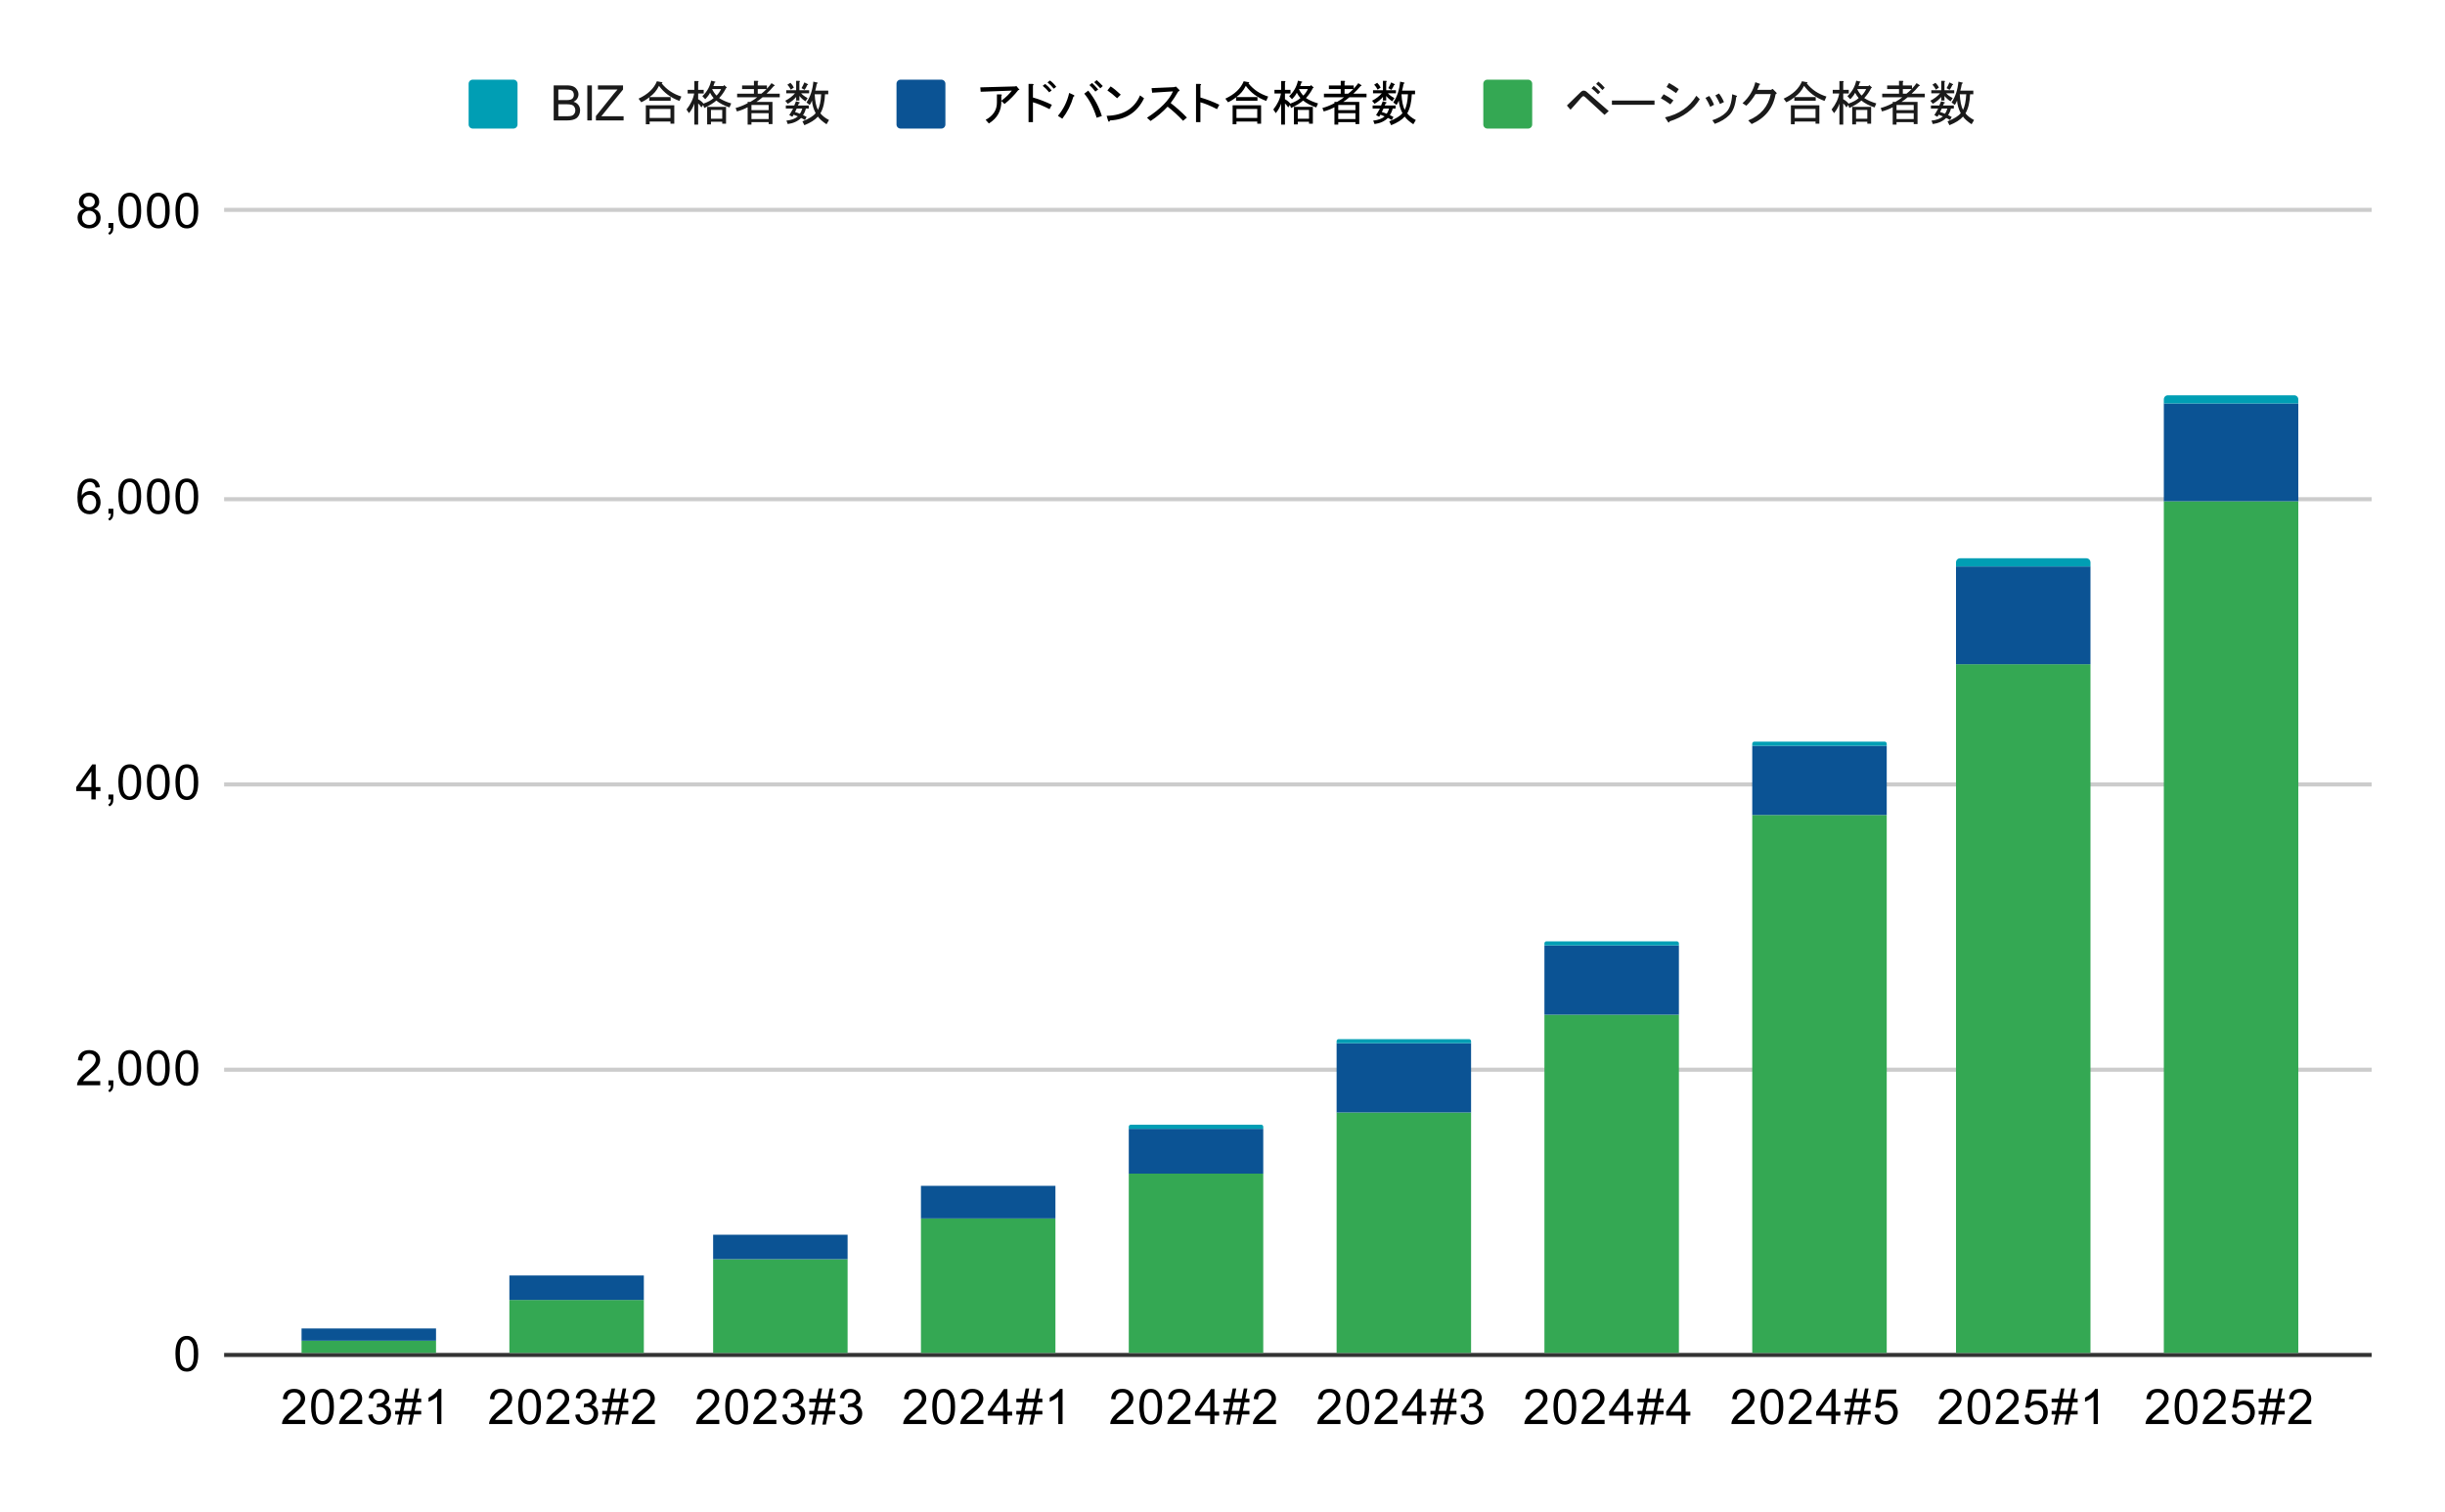 <svg version="1.1" viewBox="0.0 0.0 600.0 371.0" fill="none" stroke="none" stroke-linecap="square" stroke-miterlimit="10" width="600" height="371" xmlns:xlink="http://www.w3.org/1999/xlink" xmlns="http://www.w3.org/2000/svg"><path fill="#ffffff" d="M0 0L600.0 0L600.0 371.0L0 371.0L0 0Z" fill-rule="nonzero"/><path stroke="#333333" stroke-width="1.0" stroke-linecap="butt" d="M55.5 332.5L581.5 332.5" fill-rule="nonzero"/><path stroke="#cccccc" stroke-width="1.0" stroke-linecap="butt" d="M55.5 262.5L581.5 262.5" fill-rule="nonzero"/><path stroke="#cccccc" stroke-width="1.0" stroke-linecap="butt" d="M55.5 192.5L581.5 192.5" fill-rule="nonzero"/><path stroke="#cccccc" stroke-width="1.0" stroke-linecap="butt" d="M55.5 122.5L581.5 122.5" fill-rule="nonzero"/><path stroke="#cccccc" stroke-width="1.0" stroke-linecap="butt" d="M55.5 51.5L581.5 51.5" fill-rule="nonzero"/><clipPath id="id_0"><path d="M55.55 51.917L581.45 51.917L581.45 332.45L55.55 332.45L55.55 51.917Z" clip-rule="nonzero"/></clipPath><path stroke="#000000" stroke-width="2.0" stroke-linecap="butt" stroke-opacity="0.0" clip-path="url(#id_0)" d="M107.0 332.0L74.0 332.0L74.0 329.0L107.0 329.0Z" fill-rule="nonzero"/><path fill="#34a853" clip-path="url(#id_0)" d="M107.0 332.0L74.0 332.0L74.0 329.0L107.0 329.0Z" fill-rule="nonzero"/><path stroke="#000000" stroke-width="2.0" stroke-linecap="butt" stroke-opacity="0.0" clip-path="url(#id_0)" d="M158.0 332.0L125.0 332.0L125.0 319.0L158.0 319.0Z" fill-rule="nonzero"/><path fill="#34a853" clip-path="url(#id_0)" d="M158.0 332.0L125.0 332.0L125.0 319.0L158.0 319.0Z" fill-rule="nonzero"/><path stroke="#000000" stroke-width="2.0" stroke-linecap="butt" stroke-opacity="0.0" clip-path="url(#id_0)" d="M208.0 332.0L175.0 332.0L175.0 309.0L208.0 309.0Z" fill-rule="nonzero"/><path fill="#34a853" clip-path="url(#id_0)" d="M208.0 332.0L175.0 332.0L175.0 309.0L208.0 309.0Z" fill-rule="nonzero"/><path stroke="#000000" stroke-width="2.0" stroke-linecap="butt" stroke-opacity="0.0" clip-path="url(#id_0)" d="M259.0 332.0L226.0 332.0L226.0 299.0L259.0 299.0Z" fill-rule="nonzero"/><path fill="#34a853" clip-path="url(#id_0)" d="M259.0 332.0L226.0 332.0L226.0 299.0L259.0 299.0Z" fill-rule="nonzero"/><path stroke="#000000" stroke-width="2.0" stroke-linecap="butt" stroke-opacity="0.0" clip-path="url(#id_0)" d="M310.0 332.0L277.0 332.0L277.0 288.0L310.0 288.0Z" fill-rule="nonzero"/><path fill="#34a853" clip-path="url(#id_0)" d="M310.0 332.0L277.0 332.0L277.0 288.0L310.0 288.0Z" fill-rule="nonzero"/><path stroke="#000000" stroke-width="2.0" stroke-linecap="butt" stroke-opacity="0.0" clip-path="url(#id_0)" d="M361.0 332.0L328.0 332.0L328.0 273.0L361.0 273.0Z" fill-rule="nonzero"/><path fill="#34a853" clip-path="url(#id_0)" d="M361.0 332.0L328.0 332.0L328.0 273.0L361.0 273.0Z" fill-rule="nonzero"/><path stroke="#000000" stroke-width="2.0" stroke-linecap="butt" stroke-opacity="0.0" clip-path="url(#id_0)" d="M412.0 332.0L379.0 332.0L379.0 249.0L412.0 249.0Z" fill-rule="nonzero"/><path fill="#34a853" clip-path="url(#id_0)" d="M412.0 332.0L379.0 332.0L379.0 249.0L412.0 249.0Z" fill-rule="nonzero"/><path stroke="#000000" stroke-width="2.0" stroke-linecap="butt" stroke-opacity="0.0" clip-path="url(#id_0)" d="M463.0 332.0L430.0 332.0L430.0 200.0L463.0 200.0Z" fill-rule="nonzero"/><path fill="#34a853" clip-path="url(#id_0)" d="M463.0 332.0L430.0 332.0L430.0 200.0L463.0 200.0Z" fill-rule="nonzero"/><path stroke="#000000" stroke-width="2.0" stroke-linecap="butt" stroke-opacity="0.0" clip-path="url(#id_0)" d="M513.0 332.0L480.0 332.0L480.0 163.0L513.0 163.0Z" fill-rule="nonzero"/><path fill="#34a853" clip-path="url(#id_0)" d="M513.0 332.0L480.0 332.0L480.0 163.0L513.0 163.0Z" fill-rule="nonzero"/><path stroke="#000000" stroke-width="2.0" stroke-linecap="butt" stroke-opacity="0.0" clip-path="url(#id_0)" d="M564.0 332.0L531.0 332.0L531.0 123.0L564.0 123.0Z" fill-rule="nonzero"/><path fill="#34a853" clip-path="url(#id_0)" d="M564.0 332.0L531.0 332.0L531.0 123.0L564.0 123.0Z" fill-rule="nonzero"/><path stroke="#000000" stroke-width="2.0" stroke-linecap="butt" stroke-opacity="0.0" clip-path="url(#id_0)" d="M107.0 329.0L74.0 329.0L74.0 326.0L107.0 326.0Z" fill-rule="nonzero"/><path fill="#0b5394" clip-path="url(#id_0)" d="M107.0 329.0L74.0 329.0L74.0 326.0L107.0 326.0Z" fill-rule="nonzero"/><path stroke="#000000" stroke-width="2.0" stroke-linecap="butt" stroke-opacity="0.0" clip-path="url(#id_0)" d="M158.0 319.0L125.0 319.0L125.0 313.0L158.0 313.0Z" fill-rule="nonzero"/><path fill="#0b5394" clip-path="url(#id_0)" d="M158.0 319.0L125.0 319.0L125.0 313.0L158.0 313.0Z" fill-rule="nonzero"/><path stroke="#000000" stroke-width="2.0" stroke-linecap="butt" stroke-opacity="0.0" clip-path="url(#id_0)" d="M208.0 309.0L175.0 309.0L175.0 303.0L208.0 303.0Z" fill-rule="nonzero"/><path fill="#0b5394" clip-path="url(#id_0)" d="M208.0 309.0L175.0 309.0L175.0 303.0L208.0 303.0Z" fill-rule="nonzero"/><path stroke="#000000" stroke-width="2.0" stroke-linecap="butt" stroke-opacity="0.0" clip-path="url(#id_0)" d="M259.0 299.0L226.0 299.0L226.0 291.0L259.0 291.0Z" fill-rule="nonzero"/><path fill="#0b5394" clip-path="url(#id_0)" d="M259.0 299.0L226.0 299.0L226.0 291.0L259.0 291.0Z" fill-rule="nonzero"/><path stroke="#000000" stroke-width="2.0" stroke-linecap="butt" stroke-opacity="0.0" clip-path="url(#id_0)" d="M310.0 288.0L277.0 288.0L277.0 277.0L310.0 277.0Z" fill-rule="nonzero"/><path fill="#0b5394" clip-path="url(#id_0)" d="M310.0 288.0L277.0 288.0L277.0 277.0L310.0 277.0Z" fill-rule="nonzero"/><path stroke="#000000" stroke-width="2.0" stroke-linecap="butt" stroke-opacity="0.0" clip-path="url(#id_0)" d="M361.0 273.0L328.0 273.0L328.0 256.0L361.0 256.0Z" fill-rule="nonzero"/><path fill="#0b5394" clip-path="url(#id_0)" d="M361.0 273.0L328.0 273.0L328.0 256.0L361.0 256.0Z" fill-rule="nonzero"/><path stroke="#000000" stroke-width="2.0" stroke-linecap="butt" stroke-opacity="0.0" clip-path="url(#id_0)" d="M412.0 249.0L379.0 249.0L379.0 232.0L412.0 232.0Z" fill-rule="nonzero"/><path fill="#0b5394" clip-path="url(#id_0)" d="M412.0 249.0L379.0 249.0L379.0 232.0L412.0 232.0Z" fill-rule="nonzero"/><path stroke="#000000" stroke-width="2.0" stroke-linecap="butt" stroke-opacity="0.0" clip-path="url(#id_0)" d="M463.0 200.0L430.0 200.0L430.0 183.0L463.0 183.0Z" fill-rule="nonzero"/><path fill="#0b5394" clip-path="url(#id_0)" d="M463.0 200.0L430.0 200.0L430.0 183.0L463.0 183.0Z" fill-rule="nonzero"/><path stroke="#000000" stroke-width="2.0" stroke-linecap="butt" stroke-opacity="0.0" clip-path="url(#id_0)" d="M513.0 163.0L480.0 163.0L480.0 139.0L513.0 139.0Z" fill-rule="nonzero"/><path fill="#0b5394" clip-path="url(#id_0)" d="M513.0 163.0L480.0 163.0L480.0 139.0L513.0 139.0Z" fill-rule="nonzero"/><path stroke="#000000" stroke-width="2.0" stroke-linecap="butt" stroke-opacity="0.0" clip-path="url(#id_0)" d="M564.0 123.0L531.0 123.0L531.0 99.0L564.0 99.0Z" fill-rule="nonzero"/><path fill="#0b5394" clip-path="url(#id_0)" d="M564.0 123.0L531.0 123.0L531.0 99.0L564.0 99.0Z" fill-rule="nonzero"/><path stroke="#000000" stroke-width="2.0" stroke-linecap="butt" stroke-opacity="0.0" clip-path="url(#id_0)" d="M107.0 326.0L74.0 326.0L74.0 326.0L107.0 326.0Z" fill-rule="nonzero"/><path fill="#009eb4" clip-path="url(#id_0)" d="M107.0 326.0L74.0 326.0L74.0 326.0L107.0 326.0Z" fill-rule="nonzero"/><path stroke="#000000" stroke-width="2.0" stroke-linecap="butt" stroke-opacity="0.0" clip-path="url(#id_0)" d="M158.0 313.0L125.0 313.0L125.0 313.0L158.0 313.0Z" fill-rule="nonzero"/><path fill="#009eb4" clip-path="url(#id_0)" d="M158.0 313.0L125.0 313.0L125.0 313.0L158.0 313.0Z" fill-rule="nonzero"/><path stroke="#000000" stroke-width="2.0" stroke-linecap="butt" stroke-opacity="0.0" clip-path="url(#id_0)" d="M208.0 303.0L175.0 303.0L175.0 303.0L208.0 303.0Z" fill-rule="nonzero"/><path fill="#009eb4" clip-path="url(#id_0)" d="M208.0 303.0L175.0 303.0L175.0 303.0L208.0 303.0Z" fill-rule="nonzero"/><path stroke="#000000" stroke-width="2.0" stroke-linecap="butt" stroke-opacity="0.0" clip-path="url(#id_0)" d="M259.0 291.0L226.0 291.0L226.0 291.0L259.0 291.0Z" fill-rule="nonzero"/><path fill="#009eb4" clip-path="url(#id_0)" d="M259.0 291.0L226.0 291.0L226.0 291.0L259.0 291.0Z" fill-rule="nonzero"/><path stroke="#000000" stroke-width="2.0" stroke-linecap="butt" stroke-opacity="0.0" clip-path="url(#id_0)" d="M310.0 277.0L277.0 277.0L277.0 276.5C277.0 276.224 277.224 276.0 277.5 276.0L309.5 276.0C309.776 276.0 310.0 276.224 310.0 276.5Z" fill-rule="nonzero"/><path fill="#009eb4" clip-path="url(#id_0)" d="M310.0 277.0L277.0 277.0L277.0 276.5C277.0 276.224 277.224 276.0 277.5 276.0L309.5 276.0C309.776 276.0 310.0 276.224 310.0 276.5Z" fill-rule="nonzero"/><path stroke="#000000" stroke-width="2.0" stroke-linecap="butt" stroke-opacity="0.0" clip-path="url(#id_0)" d="M361.0 256.0L328.0 256.0L328.0 255.5C328.0 255.224 328.224 255.0 328.5 255.0L360.5 255.0C360.776 255.0 361.0 255.224 361.0 255.5Z" fill-rule="nonzero"/><path fill="#009eb4" clip-path="url(#id_0)" d="M361.0 256.0L328.0 256.0L328.0 255.5C328.0 255.224 328.224 255.0 328.5 255.0L360.5 255.0C360.776 255.0 361.0 255.224 361.0 255.5Z" fill-rule="nonzero"/><path stroke="#000000" stroke-width="2.0" stroke-linecap="butt" stroke-opacity="0.0" clip-path="url(#id_0)" d="M412.0 232.0L379.0 232.0L379.0 231.5C379.0 231.224 379.224 231.0 379.5 231.0L411.5 231.0C411.776 231.0 412.0 231.224 412.0 231.5Z" fill-rule="nonzero"/><path fill="#009eb4" clip-path="url(#id_0)" d="M412.0 232.0L379.0 232.0L379.0 231.5C379.0 231.224 379.224 231.0 379.5 231.0L411.5 231.0C411.776 231.0 412.0 231.224 412.0 231.5Z" fill-rule="nonzero"/><path stroke="#000000" stroke-width="2.0" stroke-linecap="butt" stroke-opacity="0.0" clip-path="url(#id_0)" d="M463.0 183.0L430.0 183.0L430.0 182.5C430.0 182.224 430.224 182.0 430.5 182.0L462.5 182.0C462.776 182.0 463.0 182.224 463.0 182.5Z" fill-rule="nonzero"/><path fill="#009eb4" clip-path="url(#id_0)" d="M463.0 183.0L430.0 183.0L430.0 182.5C430.0 182.224 430.224 182.0 430.5 182.0L462.5 182.0C462.776 182.0 463.0 182.224 463.0 182.5Z" fill-rule="nonzero"/><path stroke="#000000" stroke-width="2.0" stroke-linecap="butt" stroke-opacity="0.0" clip-path="url(#id_0)" d="M513.0 139.0L480.0 139.0L480.0 138.0C480.0 137.448 480.448 137.0 481.0 137.0L512.0 137.0C512.552 137.0 513.0 137.448 513.0 138.0Z" fill-rule="nonzero"/><path fill="#009eb4" clip-path="url(#id_0)" d="M513.0 139.0L480.0 139.0L480.0 138.0C480.0 137.448 480.448 137.0 481.0 137.0L512.0 137.0C512.552 137.0 513.0 137.448 513.0 138.0Z" fill-rule="nonzero"/><path stroke="#000000" stroke-width="2.0" stroke-linecap="butt" stroke-opacity="0.0" clip-path="url(#id_0)" d="M564.0 99.0L531.0 99.0L531.0 98.0C531.0 97.448 531.448 97.0 532.0 97.0L563.0 97.0C563.552 97.0 564.0 97.448 564.0 98.0Z" fill-rule="nonzero"/><path fill="#009eb4" clip-path="url(#id_0)" d="M564.0 99.0L531.0 99.0L531.0 98.0C531.0 97.448 531.448 97.0 532.0 97.0L563.0 97.0C563.552 97.0 564.0 97.448 564.0 98.0Z" fill-rule="nonzero"/><path fill="#000000" d="M43.05 332.216Q43.05 330.684 43.362 329.762Q43.675 328.825 44.284 328.325Q44.909 327.825 45.847 327.825Q46.534 327.825 47.05 328.106Q47.581 328.387 47.925 328.919Q48.269 329.434 48.456 330.184Q48.644 330.934 48.644 332.216Q48.644 333.731 48.331 334.653Q48.034 335.575 47.409 336.091Q46.8 336.591 45.847 336.591Q44.612 336.591 43.894 335.7Q43.05 334.637 43.05 332.216ZM44.128 332.216Q44.128 334.325 44.628 335.028Q45.128 335.731 45.847 335.731Q46.581 335.731 47.066 335.028Q47.566 334.325 47.566 332.216Q47.566 330.091 47.066 329.403Q46.581 328.7 45.831 328.7Q45.112 328.7 44.675 329.309Q44.128 330.091 44.128 332.216Z" fill-rule="nonzero"/><path fill="#000000" d="M24.597 265.301L24.597 266.317L18.909 266.317Q18.909 265.942 19.034 265.582Q19.253 265.004 19.722 264.442Q20.206 263.879 21.113 263.145Q22.519 261.989 23.003 261.317Q23.503 260.645 23.503 260.051Q23.503 259.426 23.05 259.004Q22.597 258.567 21.878 258.567Q21.113 258.567 20.659 259.02Q20.206 259.473 20.191 260.285L19.113 260.176Q19.222 258.957 19.941 258.332Q20.675 257.692 21.909 257.692Q23.144 257.692 23.863 258.379Q24.581 259.067 24.581 260.082Q24.581 260.598 24.363 261.098Q24.159 261.582 23.659 262.145Q23.175 262.692 22.05 263.645Q21.097 264.442 20.816 264.739Q20.55 265.02 20.378 265.301L24.597 265.301ZM26.613 266.317L26.613 265.114L27.816 265.114L27.816 266.317Q27.816 266.973 27.581 267.379Q27.347 267.801 26.847 268.02L26.55 267.567Q26.878 267.426 27.034 267.129Q27.191 266.848 27.222 266.317L26.613 266.317ZM29.05 262.082Q29.05 260.551 29.363 259.629Q29.675 258.692 30.284 258.192Q30.909 257.692 31.847 257.692Q32.534 257.692 33.05 257.973Q33.581 258.254 33.925 258.785Q34.269 259.301 34.456 260.051Q34.644 260.801 34.644 262.082Q34.644 263.598 34.331 264.52Q34.034 265.442 33.409 265.957Q32.8 266.457 31.847 266.457Q30.613 266.457 29.894 265.567Q29.05 264.504 29.05 262.082ZM30.128 262.082Q30.128 264.192 30.628 264.895Q31.128 265.598 31.847 265.598Q32.581 265.598 33.066 264.895Q33.566 264.192 33.566 262.082Q33.566 259.957 33.066 259.27Q32.581 258.567 31.831 258.567Q31.113 258.567 30.675 259.176Q30.128 259.957 30.128 262.082ZM36.05 262.082Q36.05 260.551 36.362 259.629Q36.675 258.692 37.284 258.192Q37.909 257.692 38.847 257.692Q39.534 257.692 40.05 257.973Q40.581 258.254 40.925 258.785Q41.269 259.301 41.456 260.051Q41.644 260.801 41.644 262.082Q41.644 263.598 41.331 264.52Q41.034 265.442 40.409 265.957Q39.8 266.457 38.847 266.457Q37.612 266.457 36.894 265.567Q36.05 264.504 36.05 262.082ZM37.128 262.082Q37.128 264.192 37.628 264.895Q38.128 265.598 38.847 265.598Q39.581 265.598 40.066 264.895Q40.566 264.192 40.566 262.082Q40.566 259.957 40.066 259.27Q39.581 258.567 38.831 258.567Q38.112 258.567 37.675 259.176Q37.128 259.957 37.128 262.082ZM43.05 262.082Q43.05 260.551 43.362 259.629Q43.675 258.692 44.284 258.192Q44.909 257.692 45.847 257.692Q46.534 257.692 47.05 257.973Q47.581 258.254 47.925 258.785Q48.269 259.301 48.456 260.051Q48.644 260.801 48.644 262.082Q48.644 263.598 48.331 264.52Q48.034 265.442 47.409 265.957Q46.8 266.457 45.847 266.457Q44.612 266.457 43.894 265.567Q43.05 264.504 43.05 262.082ZM44.128 262.082Q44.128 264.192 44.628 264.895Q45.128 265.598 45.847 265.598Q46.581 265.598 47.066 264.895Q47.566 264.192 47.566 262.082Q47.566 259.957 47.066 259.27Q46.581 258.567 45.831 258.567Q45.112 258.567 44.675 259.176Q44.128 259.957 44.128 262.082Z" fill-rule="nonzero"/><path fill="#000000" d="M22.425 196.183L22.425 194.121L18.706 194.121L18.706 193.152L22.628 187.59L23.488 187.59L23.488 193.152L24.644 193.152L24.644 194.121L23.488 194.121L23.488 196.183L22.425 196.183ZM22.425 193.152L22.425 189.293L19.738 193.152L22.425 193.152ZM26.613 196.183L26.613 194.98L27.816 194.98L27.816 196.183Q27.816 196.84 27.581 197.246Q27.347 197.668 26.847 197.886L26.55 197.433Q26.878 197.293 27.034 196.996Q27.191 196.715 27.222 196.183L26.613 196.183ZM29.05 191.949Q29.05 190.418 29.363 189.496Q29.675 188.558 30.284 188.058Q30.909 187.558 31.847 187.558Q32.534 187.558 33.05 187.84Q33.581 188.121 33.925 188.652Q34.269 189.168 34.456 189.918Q34.644 190.668 34.644 191.949Q34.644 193.465 34.331 194.386Q34.034 195.308 33.409 195.824Q32.8 196.324 31.847 196.324Q30.613 196.324 29.894 195.433Q29.05 194.371 29.05 191.949ZM30.128 191.949Q30.128 194.058 30.628 194.761Q31.128 195.465 31.847 195.465Q32.581 195.465 33.066 194.761Q33.566 194.058 33.566 191.949Q33.566 189.824 33.066 189.136Q32.581 188.433 31.831 188.433Q31.113 188.433 30.675 189.043Q30.128 189.824 30.128 191.949ZM36.05 191.949Q36.05 190.418 36.362 189.496Q36.675 188.558 37.284 188.058Q37.909 187.558 38.847 187.558Q39.534 187.558 40.05 187.84Q40.581 188.121 40.925 188.652Q41.269 189.168 41.456 189.918Q41.644 190.668 41.644 191.949Q41.644 193.465 41.331 194.386Q41.034 195.308 40.409 195.824Q39.8 196.324 38.847 196.324Q37.612 196.324 36.894 195.433Q36.05 194.371 36.05 191.949ZM37.128 191.949Q37.128 194.058 37.628 194.761Q38.128 195.465 38.847 195.465Q39.581 195.465 40.066 194.761Q40.566 194.058 40.566 191.949Q40.566 189.824 40.066 189.136Q39.581 188.433 38.831 188.433Q38.112 188.433 37.675 189.043Q37.128 189.824 37.128 191.949ZM43.05 191.949Q43.05 190.418 43.362 189.496Q43.675 188.558 44.284 188.058Q44.909 187.558 45.847 187.558Q46.534 187.558 47.05 187.84Q47.581 188.121 47.925 188.652Q48.269 189.168 48.456 189.918Q48.644 190.668 48.644 191.949Q48.644 193.465 48.331 194.386Q48.034 195.308 47.409 195.824Q46.8 196.324 45.847 196.324Q44.612 196.324 43.894 195.433Q43.05 194.371 43.05 191.949ZM44.128 191.949Q44.128 194.058 44.628 194.761Q45.128 195.465 45.847 195.465Q46.581 195.465 47.066 194.761Q47.566 194.058 47.566 191.949Q47.566 189.824 47.066 189.136Q46.581 188.433 45.831 188.433Q45.112 188.433 44.675 189.043Q44.128 189.824 44.128 191.949Z" fill-rule="nonzero"/><path fill="#000000" d="M24.519 119.566L23.472 119.644Q23.331 119.019 23.081 118.737Q22.644 118.284 22.019 118.284Q21.519 118.284 21.128 118.566Q20.644 118.941 20.347 119.644Q20.066 120.331 20.05 121.612Q20.425 121.034 20.972 120.753Q21.534 120.472 22.144 120.472Q23.191 120.472 23.925 121.253Q24.675 122.034 24.675 123.253Q24.675 124.066 24.316 124.769Q23.972 125.456 23.363 125.831Q22.753 126.191 21.988 126.191Q20.659 126.191 19.831 125.222Q19.003 124.253 19.003 122.034Q19.003 119.534 19.925 118.409Q20.722 117.425 22.081 117.425Q23.097 117.425 23.738 118.003Q24.394 118.566 24.519 119.566ZM20.222 123.269Q20.222 123.816 20.441 124.316Q20.675 124.8 21.081 125.066Q21.503 125.331 21.972 125.331Q22.628 125.331 23.113 124.8Q23.597 124.253 23.597 123.331Q23.597 122.441 23.113 121.925Q22.644 121.409 21.925 121.409Q21.206 121.409 20.706 121.925Q20.222 122.441 20.222 123.269ZM26.613 126.05L26.613 124.847L27.816 124.847L27.816 126.05Q27.816 126.706 27.581 127.112Q27.347 127.534 26.847 127.753L26.55 127.3Q26.878 127.159 27.034 126.862Q27.191 126.581 27.222 126.05L26.613 126.05ZM29.05 121.816Q29.05 120.284 29.363 119.362Q29.675 118.425 30.284 117.925Q30.909 117.425 31.847 117.425Q32.534 117.425 33.05 117.706Q33.581 117.987 33.925 118.519Q34.269 119.034 34.456 119.784Q34.644 120.534 34.644 121.816Q34.644 123.331 34.331 124.253Q34.034 125.175 33.409 125.691Q32.8 126.191 31.847 126.191Q30.613 126.191 29.894 125.3Q29.05 124.237 29.05 121.816ZM30.128 121.816Q30.128 123.925 30.628 124.628Q31.128 125.331 31.847 125.331Q32.581 125.331 33.066 124.628Q33.566 123.925 33.566 121.816Q33.566 119.691 33.066 119.003Q32.581 118.3 31.831 118.3Q31.113 118.3 30.675 118.909Q30.128 119.691 30.128 121.816ZM36.05 121.816Q36.05 120.284 36.362 119.362Q36.675 118.425 37.284 117.925Q37.909 117.425 38.847 117.425Q39.534 117.425 40.05 117.706Q40.581 117.987 40.925 118.519Q41.269 119.034 41.456 119.784Q41.644 120.534 41.644 121.816Q41.644 123.331 41.331 124.253Q41.034 125.175 40.409 125.691Q39.8 126.191 38.847 126.191Q37.612 126.191 36.894 125.3Q36.05 124.237 36.05 121.816ZM37.128 121.816Q37.128 123.925 37.628 124.628Q38.128 125.331 38.847 125.331Q39.581 125.331 40.066 124.628Q40.566 123.925 40.566 121.816Q40.566 119.691 40.066 119.003Q39.581 118.3 38.831 118.3Q38.112 118.3 37.675 118.909Q37.128 119.691 37.128 121.816ZM43.05 121.816Q43.05 120.284 43.362 119.362Q43.675 118.425 44.284 117.925Q44.909 117.425 45.847 117.425Q46.534 117.425 47.05 117.706Q47.581 117.987 47.925 118.519Q48.269 119.034 48.456 119.784Q48.644 120.534 48.644 121.816Q48.644 123.331 48.331 124.253Q48.034 125.175 47.409 125.691Q46.8 126.191 45.847 126.191Q44.612 126.191 43.894 125.3Q43.05 124.237 43.05 121.816ZM44.128 121.816Q44.128 123.925 44.628 124.628Q45.128 125.331 45.847 125.331Q46.581 125.331 47.066 124.628Q47.566 123.925 47.566 121.816Q47.566 119.691 47.066 119.003Q46.581 118.3 45.831 118.3Q45.112 118.3 44.675 118.909Q44.128 119.691 44.128 121.816Z" fill-rule="nonzero"/><path fill="#000000" d="M20.675 51.26Q20.019 51.01 19.691 50.573Q19.378 50.12 19.378 49.51Q19.378 48.573 20.05 47.932Q20.738 47.292 21.847 47.292Q22.972 47.292 23.659 47.948Q24.347 48.604 24.347 49.542Q24.347 50.135 24.034 50.573Q23.722 51.01 23.081 51.26Q23.878 51.51 24.284 52.089Q24.691 52.667 24.691 53.464Q24.691 54.557 23.909 55.307Q23.144 56.057 21.863 56.057Q20.597 56.057 19.816 55.307Q19.034 54.557 19.034 53.432Q19.034 52.589 19.456 52.026Q19.894 51.464 20.675 51.26ZM20.456 49.464Q20.456 50.073 20.847 50.464Q21.253 50.854 21.878 50.854Q22.488 50.854 22.878 50.479Q23.269 50.089 23.269 49.526Q23.269 48.948 22.863 48.557Q22.456 48.151 21.863 48.151Q21.253 48.151 20.847 48.542Q20.456 48.932 20.456 49.464ZM20.128 53.432Q20.128 53.885 20.331 54.307Q20.55 54.729 20.972 54.964Q21.394 55.198 21.878 55.198Q22.628 55.198 23.113 54.714Q23.613 54.229 23.613 53.479Q23.613 52.714 23.113 52.214Q22.613 51.714 21.847 51.714Q21.097 51.714 20.613 52.214Q20.128 52.698 20.128 53.432ZM26.613 55.917L26.613 54.714L27.816 54.714L27.816 55.917Q27.816 56.573 27.581 56.979Q27.347 57.401 26.847 57.62L26.55 57.167Q26.878 57.026 27.034 56.729Q27.191 56.448 27.222 55.917L26.613 55.917ZM29.05 51.682Q29.05 50.151 29.363 49.229Q29.675 48.292 30.284 47.792Q30.909 47.292 31.847 47.292Q32.534 47.292 33.05 47.573Q33.581 47.854 33.925 48.385Q34.269 48.901 34.456 49.651Q34.644 50.401 34.644 51.682Q34.644 53.198 34.331 54.12Q34.034 55.042 33.409 55.557Q32.8 56.057 31.847 56.057Q30.613 56.057 29.894 55.167Q29.05 54.104 29.05 51.682ZM30.128 51.682Q30.128 53.792 30.628 54.495Q31.128 55.198 31.847 55.198Q32.581 55.198 33.066 54.495Q33.566 53.792 33.566 51.682Q33.566 49.557 33.066 48.87Q32.581 48.167 31.831 48.167Q31.113 48.167 30.675 48.776Q30.128 49.557 30.128 51.682ZM36.05 51.682Q36.05 50.151 36.362 49.229Q36.675 48.292 37.284 47.792Q37.909 47.292 38.847 47.292Q39.534 47.292 40.05 47.573Q40.581 47.854 40.925 48.385Q41.269 48.901 41.456 49.651Q41.644 50.401 41.644 51.682Q41.644 53.198 41.331 54.12Q41.034 55.042 40.409 55.557Q39.8 56.057 38.847 56.057Q37.612 56.057 36.894 55.167Q36.05 54.104 36.05 51.682ZM37.128 51.682Q37.128 53.792 37.628 54.495Q38.128 55.198 38.847 55.198Q39.581 55.198 40.066 54.495Q40.566 53.792 40.566 51.682Q40.566 49.557 40.066 48.87Q39.581 48.167 38.831 48.167Q38.112 48.167 37.675 48.776Q37.128 49.557 37.128 51.682ZM43.05 51.682Q43.05 50.151 43.362 49.229Q43.675 48.292 44.284 47.792Q44.909 47.292 45.847 47.292Q46.534 47.292 47.05 47.573Q47.581 47.854 47.925 48.385Q48.269 48.901 48.456 49.651Q48.644 50.401 48.644 51.682Q48.644 53.198 48.331 54.12Q48.034 55.042 47.409 55.557Q46.8 56.057 45.847 56.057Q44.612 56.057 43.894 55.167Q43.05 54.104 43.05 51.682ZM44.128 51.682Q44.128 53.792 44.628 54.495Q45.128 55.198 45.847 55.198Q46.581 55.198 47.066 54.495Q47.566 53.792 47.566 51.682Q47.566 49.557 47.066 48.87Q46.581 48.167 45.831 48.167Q45.112 48.167 44.675 48.776Q44.128 49.557 44.128 51.682Z" fill-rule="nonzero"/><path fill="#000000" d="M74.895 348.434L74.895 349.45L69.207 349.45Q69.207 349.075 69.332 348.716Q69.551 348.137 70.02 347.575Q70.504 347.012 71.41 346.278Q72.817 345.122 73.301 344.45Q73.801 343.778 73.801 343.184Q73.801 342.559 73.348 342.137Q72.895 341.7 72.176 341.7Q71.41 341.7 70.957 342.153Q70.504 342.606 70.488 343.419L69.41 343.309Q69.52 342.091 70.238 341.466Q70.973 340.825 72.207 340.825Q73.442 340.825 74.16 341.512Q74.879 342.2 74.879 343.216Q74.879 343.731 74.66 344.231Q74.457 344.716 73.957 345.278Q73.473 345.825 72.348 346.778Q71.395 347.575 71.113 347.872Q70.848 348.153 70.676 348.434L74.895 348.434ZM76.348 345.216Q76.348 343.684 76.66 342.762Q76.973 341.825 77.582 341.325Q78.207 340.825 79.145 340.825Q79.832 340.825 80.348 341.106Q80.879 341.387 81.223 341.919Q81.567 342.434 81.754 343.184Q81.942 343.934 81.942 345.216Q81.942 346.731 81.629 347.653Q81.332 348.575 80.707 349.091Q80.098 349.591 79.145 349.591Q77.91 349.591 77.192 348.7Q76.348 347.637 76.348 345.216ZM77.426 345.216Q77.426 347.325 77.926 348.028Q78.426 348.731 79.145 348.731Q79.879 348.731 80.363 348.028Q80.863 347.325 80.863 345.216Q80.863 343.091 80.363 342.403Q79.879 341.7 79.129 341.7Q78.41 341.7 77.973 342.309Q77.426 343.091 77.426 345.216ZM88.895 348.434L88.895 349.45L83.207 349.45Q83.207 349.075 83.332 348.716Q83.551 348.137 84.02 347.575Q84.504 347.012 85.41 346.278Q86.817 345.122 87.301 344.45Q87.801 343.778 87.801 343.184Q87.801 342.559 87.348 342.137Q86.895 341.7 86.176 341.7Q85.41 341.7 84.957 342.153Q84.504 342.606 84.488 343.419L83.41 343.309Q83.52 342.091 84.238 341.466Q84.973 340.825 86.207 340.825Q87.442 340.825 88.16 341.512Q88.879 342.2 88.879 343.216Q88.879 343.731 88.66 344.231Q88.457 344.716 87.957 345.278Q87.473 345.825 86.348 346.778Q85.395 347.575 85.113 347.872Q84.848 348.153 84.676 348.434L88.895 348.434ZM90.348 347.184L91.41 347.044Q91.582 347.934 92.02 348.341Q92.457 348.731 93.082 348.731Q93.832 348.731 94.348 348.216Q94.863 347.7 94.863 346.934Q94.863 346.216 94.379 345.747Q93.91 345.262 93.176 345.262Q92.879 345.262 92.426 345.387L92.551 344.45Q92.66 344.466 92.723 344.466Q93.395 344.466 93.926 344.122Q94.473 343.762 94.473 343.028Q94.473 342.45 94.082 342.075Q93.692 341.684 93.067 341.684Q92.457 341.684 92.035 342.075Q91.629 342.466 91.52 343.231L90.457 343.044Q90.645 341.997 91.332 341.419Q92.02 340.825 93.035 340.825Q93.738 340.825 94.332 341.137Q94.926 341.434 95.238 341.95Q95.551 342.466 95.551 343.059Q95.551 343.606 95.254 344.075Q94.957 344.528 94.379 344.794Q95.129 344.966 95.551 345.528Q95.973 346.075 95.973 346.919Q95.973 348.044 95.145 348.825Q94.332 349.606 93.082 349.606Q91.957 349.606 91.207 348.934Q90.457 348.247 90.348 347.184ZM97.457 349.591L97.957 347.106L96.973 347.106L96.973 346.231L98.145 346.231L98.567 344.106L96.973 344.106L96.973 343.231L98.754 343.231L99.254 340.716L100.129 340.716L99.629 343.231L101.473 343.231L101.988 340.716L102.863 340.716L102.363 343.231L103.363 343.231L103.363 344.106L102.176 344.106L101.738 346.231L103.363 346.231L103.363 347.106L101.567 347.106L101.051 349.591L100.176 349.591L100.676 347.106L98.848 347.106L98.332 349.591L97.457 349.591ZM99.02 346.231L100.863 346.231L101.301 344.106L99.457 344.106L99.02 346.231ZM108.317 349.45L107.27 349.45L107.27 342.731Q106.879 343.091 106.254 343.466Q105.645 343.825 105.16 343.997L105.16 342.981Q106.035 342.559 106.692 341.981Q107.363 341.387 107.645 340.825L108.317 340.825L108.317 349.45Z" fill-rule="nonzero"/><path fill="#000000" d="M125.706 348.434L125.706 349.45L120.019 349.45Q120.019 349.075 120.144 348.716Q120.363 348.137 120.831 347.575Q121.316 347.012 122.222 346.278Q123.628 345.122 124.113 344.45Q124.613 343.778 124.613 343.184Q124.613 342.559 124.159 342.137Q123.706 341.7 122.988 341.7Q122.222 341.7 121.769 342.153Q121.316 342.606 121.3 343.419L120.222 343.309Q120.331 342.091 121.05 341.466Q121.784 340.825 123.019 340.825Q124.253 340.825 124.972 341.512Q125.691 342.2 125.691 343.216Q125.691 343.731 125.472 344.231Q125.269 344.716 124.769 345.278Q124.284 345.825 123.159 346.778Q122.206 347.575 121.925 347.872Q121.659 348.153 121.488 348.434L125.706 348.434ZM127.159 345.216Q127.159 343.684 127.472 342.762Q127.784 341.825 128.394 341.325Q129.019 340.825 129.956 340.825Q130.644 340.825 131.159 341.106Q131.691 341.387 132.034 341.919Q132.378 342.434 132.566 343.184Q132.753 343.934 132.753 345.216Q132.753 346.731 132.441 347.653Q132.144 348.575 131.519 349.091Q130.909 349.591 129.956 349.591Q128.722 349.591 128.003 348.7Q127.159 347.637 127.159 345.216ZM128.238 345.216Q128.238 347.325 128.738 348.028Q129.238 348.731 129.956 348.731Q130.691 348.731 131.175 348.028Q131.675 347.325 131.675 345.216Q131.675 343.091 131.175 342.403Q130.691 341.7 129.941 341.7Q129.222 341.7 128.784 342.309Q128.238 343.091 128.238 345.216ZM139.706 348.434L139.706 349.45L134.019 349.45Q134.019 349.075 134.144 348.716Q134.363 348.137 134.831 347.575Q135.316 347.012 136.222 346.278Q137.628 345.122 138.113 344.45Q138.613 343.778 138.613 343.184Q138.613 342.559 138.159 342.137Q137.706 341.7 136.988 341.7Q136.222 341.7 135.769 342.153Q135.316 342.606 135.3 343.419L134.222 343.309Q134.331 342.091 135.05 341.466Q135.784 340.825 137.019 340.825Q138.253 340.825 138.972 341.512Q139.691 342.2 139.691 343.216Q139.691 343.731 139.472 344.231Q139.269 344.716 138.769 345.278Q138.284 345.825 137.159 346.778Q136.206 347.575 135.925 347.872Q135.659 348.153 135.488 348.434L139.706 348.434ZM141.159 347.184L142.222 347.044Q142.394 347.934 142.831 348.341Q143.269 348.731 143.894 348.731Q144.644 348.731 145.159 348.216Q145.675 347.7 145.675 346.934Q145.675 346.216 145.191 345.747Q144.722 345.262 143.988 345.262Q143.691 345.262 143.238 345.387L143.363 344.45Q143.472 344.466 143.534 344.466Q144.206 344.466 144.738 344.122Q145.284 343.762 145.284 343.028Q145.284 342.45 144.894 342.075Q144.503 341.684 143.878 341.684Q143.269 341.684 142.847 342.075Q142.441 342.466 142.331 343.231L141.269 343.044Q141.456 341.997 142.144 341.419Q142.831 340.825 143.847 340.825Q144.55 340.825 145.144 341.137Q145.738 341.434 146.05 341.95Q146.363 342.466 146.363 343.059Q146.363 343.606 146.066 344.075Q145.769 344.528 145.191 344.794Q145.941 344.966 146.363 345.528Q146.784 346.075 146.784 346.919Q146.784 348.044 145.956 348.825Q145.144 349.606 143.894 349.606Q142.769 349.606 142.019 348.934Q141.269 348.247 141.159 347.184ZM148.269 349.591L148.769 347.106L147.784 347.106L147.784 346.231L148.956 346.231L149.378 344.106L147.784 344.106L147.784 343.231L149.566 343.231L150.066 340.716L150.941 340.716L150.441 343.231L152.284 343.231L152.8 340.716L153.675 340.716L153.175 343.231L154.175 343.231L154.175 344.106L152.988 344.106L152.55 346.231L154.175 346.231L154.175 347.106L152.378 347.106L151.863 349.591L150.988 349.591L151.488 347.106L149.659 347.106L149.144 349.591L148.269 349.591ZM149.831 346.231L151.675 346.231L152.113 344.106L150.269 344.106L149.831 346.231ZM160.706 348.434L160.706 349.45L155.019 349.45Q155.019 349.075 155.144 348.716Q155.363 348.137 155.831 347.575Q156.316 347.012 157.222 346.278Q158.628 345.122 159.113 344.45Q159.613 343.778 159.613 343.184Q159.613 342.559 159.159 342.137Q158.706 341.7 157.988 341.7Q157.222 341.7 156.769 342.153Q156.316 342.606 156.3 343.419L155.222 343.309Q155.331 342.091 156.05 341.466Q156.784 340.825 158.019 340.825Q159.253 340.825 159.972 341.512Q160.691 342.2 160.691 343.216Q160.691 343.731 160.472 344.231Q160.269 344.716 159.769 345.278Q159.284 345.825 158.159 346.778Q157.206 347.575 156.925 347.872Q156.659 348.153 156.488 348.434L160.706 348.434Z" fill-rule="nonzero"/><path fill="#000000" d="M176.518 348.434L176.518 349.45L170.83 349.45Q170.83 349.075 170.955 348.716Q171.174 348.137 171.643 347.575Q172.127 347.012 173.034 346.278Q174.44 345.122 174.924 344.45Q175.424 343.778 175.424 343.184Q175.424 342.559 174.971 342.137Q174.518 341.7 173.799 341.7Q173.034 341.7 172.58 342.153Q172.127 342.606 172.112 343.419L171.034 343.309Q171.143 342.091 171.862 341.466Q172.596 340.825 173.83 340.825Q175.065 340.825 175.784 341.512Q176.502 342.2 176.502 343.216Q176.502 343.731 176.284 344.231Q176.08 344.716 175.58 345.278Q175.096 345.825 173.971 346.778Q173.018 347.575 172.737 347.872Q172.471 348.153 172.299 348.434L176.518 348.434ZM177.971 345.216Q177.971 343.684 178.284 342.762Q178.596 341.825 179.205 341.325Q179.83 340.825 180.768 340.825Q181.455 340.825 181.971 341.106Q182.502 341.387 182.846 341.919Q183.19 342.434 183.377 343.184Q183.565 343.934 183.565 345.216Q183.565 346.731 183.252 347.653Q182.955 348.575 182.33 349.091Q181.721 349.591 180.768 349.591Q179.534 349.591 178.815 348.7Q177.971 347.637 177.971 345.216ZM179.049 345.216Q179.049 347.325 179.549 348.028Q180.049 348.731 180.768 348.731Q181.502 348.731 181.987 348.028Q182.487 347.325 182.487 345.216Q182.487 343.091 181.987 342.403Q181.502 341.7 180.752 341.7Q180.034 341.7 179.596 342.309Q179.049 343.091 179.049 345.216ZM190.518 348.434L190.518 349.45L184.83 349.45Q184.83 349.075 184.955 348.716Q185.174 348.137 185.643 347.575Q186.127 347.012 187.034 346.278Q188.44 345.122 188.924 344.45Q189.424 343.778 189.424 343.184Q189.424 342.559 188.971 342.137Q188.518 341.7 187.799 341.7Q187.034 341.7 186.58 342.153Q186.127 342.606 186.112 343.419L185.034 343.309Q185.143 342.091 185.862 341.466Q186.596 340.825 187.83 340.825Q189.065 340.825 189.784 341.512Q190.502 342.2 190.502 343.216Q190.502 343.731 190.284 344.231Q190.08 344.716 189.58 345.278Q189.096 345.825 187.971 346.778Q187.018 347.575 186.737 347.872Q186.471 348.153 186.299 348.434L190.518 348.434ZM191.971 347.184L193.034 347.044Q193.205 347.934 193.643 348.341Q194.08 348.731 194.705 348.731Q195.455 348.731 195.971 348.216Q196.487 347.7 196.487 346.934Q196.487 346.216 196.002 345.747Q195.534 345.262 194.799 345.262Q194.502 345.262 194.049 345.387L194.174 344.45Q194.284 344.466 194.346 344.466Q195.018 344.466 195.549 344.122Q196.096 343.762 196.096 343.028Q196.096 342.45 195.705 342.075Q195.315 341.684 194.69 341.684Q194.08 341.684 193.659 342.075Q193.252 342.466 193.143 343.231L192.08 343.044Q192.268 341.997 192.955 341.419Q193.643 340.825 194.659 340.825Q195.362 340.825 195.955 341.137Q196.549 341.434 196.862 341.95Q197.174 342.466 197.174 343.059Q197.174 343.606 196.877 344.075Q196.58 344.528 196.002 344.794Q196.752 344.966 197.174 345.528Q197.596 346.075 197.596 346.919Q197.596 348.044 196.768 348.825Q195.955 349.606 194.705 349.606Q193.58 349.606 192.83 348.934Q192.08 348.247 191.971 347.184ZM199.08 349.591L199.58 347.106L198.596 347.106L198.596 346.231L199.768 346.231L200.19 344.106L198.596 344.106L198.596 343.231L200.377 343.231L200.877 340.716L201.752 340.716L201.252 343.231L203.096 343.231L203.612 340.716L204.487 340.716L203.987 343.231L204.987 343.231L204.987 344.106L203.799 344.106L203.362 346.231L204.987 346.231L204.987 347.106L203.19 347.106L202.674 349.591L201.799 349.591L202.299 347.106L200.471 347.106L199.955 349.591L199.08 349.591ZM200.643 346.231L202.487 346.231L202.924 344.106L201.08 344.106L200.643 346.231ZM205.971 347.184L207.034 347.044Q207.205 347.934 207.643 348.341Q208.08 348.731 208.705 348.731Q209.455 348.731 209.971 348.216Q210.487 347.7 210.487 346.934Q210.487 346.216 210.002 345.747Q209.534 345.262 208.799 345.262Q208.502 345.262 208.049 345.387L208.174 344.45Q208.284 344.466 208.346 344.466Q209.018 344.466 209.549 344.122Q210.096 343.762 210.096 343.028Q210.096 342.45 209.705 342.075Q209.315 341.684 208.69 341.684Q208.08 341.684 207.659 342.075Q207.252 342.466 207.143 343.231L206.08 343.044Q206.268 341.997 206.955 341.419Q207.643 340.825 208.659 340.825Q209.362 340.825 209.955 341.137Q210.549 341.434 210.862 341.95Q211.174 342.466 211.174 343.059Q211.174 343.606 210.877 344.075Q210.58 344.528 210.002 344.794Q210.752 344.966 211.174 345.528Q211.596 346.075 211.596 346.919Q211.596 348.044 210.768 348.825Q209.955 349.606 208.705 349.606Q207.58 349.606 206.83 348.934Q206.08 348.247 205.971 347.184Z" fill-rule="nonzero"/><path fill="#000000" d="M227.329 348.434L227.329 349.45L221.642 349.45Q221.642 349.075 221.767 348.716Q221.986 348.137 222.454 347.575Q222.939 347.012 223.845 346.278Q225.251 345.122 225.736 344.45Q226.236 343.778 226.236 343.184Q226.236 342.559 225.783 342.137Q225.329 341.7 224.611 341.7Q223.845 341.7 223.392 342.153Q222.939 342.606 222.923 343.419L221.845 343.309Q221.954 342.091 222.673 341.466Q223.408 340.825 224.642 340.825Q225.876 340.825 226.595 341.512Q227.314 342.2 227.314 343.216Q227.314 343.731 227.095 344.231Q226.892 344.716 226.392 345.278Q225.908 345.825 224.783 346.778Q223.829 347.575 223.548 347.872Q223.283 348.153 223.111 348.434L227.329 348.434ZM228.783 345.216Q228.783 343.684 229.095 342.762Q229.408 341.825 230.017 341.325Q230.642 340.825 231.579 340.825Q232.267 340.825 232.783 341.106Q233.314 341.387 233.658 341.919Q234.001 342.434 234.189 343.184Q234.376 343.934 234.376 345.216Q234.376 346.731 234.064 347.653Q233.767 348.575 233.142 349.091Q232.533 349.591 231.579 349.591Q230.345 349.591 229.626 348.7Q228.783 347.637 228.783 345.216ZM229.861 345.216Q229.861 347.325 230.361 348.028Q230.861 348.731 231.579 348.731Q232.314 348.731 232.798 348.028Q233.298 347.325 233.298 345.216Q233.298 343.091 232.798 342.403Q232.314 341.7 231.564 341.7Q230.845 341.7 230.408 342.309Q229.861 343.091 229.861 345.216ZM241.329 348.434L241.329 349.45L235.642 349.45Q235.642 349.075 235.767 348.716Q235.986 348.137 236.454 347.575Q236.939 347.012 237.845 346.278Q239.251 345.122 239.736 344.45Q240.236 343.778 240.236 343.184Q240.236 342.559 239.783 342.137Q239.329 341.7 238.611 341.7Q237.845 341.7 237.392 342.153Q236.939 342.606 236.923 343.419L235.845 343.309Q235.954 342.091 236.673 341.466Q237.408 340.825 238.642 340.825Q239.876 340.825 240.595 341.512Q241.314 342.2 241.314 343.216Q241.314 343.731 241.095 344.231Q240.892 344.716 240.392 345.278Q239.908 345.825 238.783 346.778Q237.829 347.575 237.548 347.872Q237.283 348.153 237.111 348.434L241.329 348.434ZM246.158 349.45L246.158 347.387L242.439 347.387L242.439 346.419L246.361 340.856L247.22 340.856L247.22 346.419L248.376 346.419L248.376 347.387L247.22 347.387L247.22 349.45L246.158 349.45ZM246.158 346.419L246.158 342.559L243.47 346.419L246.158 346.419ZM249.892 349.591L250.392 347.106L249.408 347.106L249.408 346.231L250.579 346.231L251.001 344.106L249.408 344.106L249.408 343.231L251.189 343.231L251.689 340.716L252.564 340.716L252.064 343.231L253.908 343.231L254.423 340.716L255.298 340.716L254.798 343.231L255.798 343.231L255.798 344.106L254.611 344.106L254.173 346.231L255.798 346.231L255.798 347.106L254.001 347.106L253.486 349.591L252.611 349.591L253.111 347.106L251.283 347.106L250.767 349.591L249.892 349.591ZM251.454 346.231L253.298 346.231L253.736 344.106L251.892 344.106L251.454 346.231ZM260.751 349.45L259.704 349.45L259.704 342.731Q259.314 343.091 258.689 343.466Q258.079 343.825 257.595 343.997L257.595 342.981Q258.47 342.559 259.126 341.981Q259.798 341.387 260.079 340.825L260.751 340.825L260.751 349.45Z" fill-rule="nonzero"/><path fill="#000000" d="M278.141 348.434L278.141 349.45L272.454 349.45Q272.454 349.075 272.579 348.716Q272.797 348.137 273.266 347.575Q273.75 347.012 274.657 346.278Q276.063 345.122 276.547 344.45Q277.047 343.778 277.047 343.184Q277.047 342.559 276.594 342.137Q276.141 341.7 275.422 341.7Q274.657 341.7 274.204 342.153Q273.75 342.606 273.735 343.419L272.657 343.309Q272.766 342.091 273.485 341.466Q274.219 340.825 275.454 340.825Q276.688 340.825 277.407 341.512Q278.125 342.2 278.125 343.216Q278.125 343.731 277.907 344.231Q277.704 344.716 277.204 345.278Q276.719 345.825 275.594 346.778Q274.641 347.575 274.36 347.872Q274.094 348.153 273.922 348.434L278.141 348.434ZM279.594 345.216Q279.594 343.684 279.907 342.762Q280.219 341.825 280.829 341.325Q281.454 340.825 282.391 340.825Q283.079 340.825 283.594 341.106Q284.125 341.387 284.469 341.919Q284.813 342.434 285 343.184Q285.188 343.934 285.188 345.216Q285.188 346.731 284.875 347.653Q284.579 348.575 283.954 349.091Q283.344 349.591 282.391 349.591Q281.157 349.591 280.438 348.7Q279.594 347.637 279.594 345.216ZM280.672 345.216Q280.672 347.325 281.172 348.028Q281.672 348.731 282.391 348.731Q283.125 348.731 283.61 348.028Q284.11 347.325 284.11 345.216Q284.11 343.091 283.61 342.403Q283.125 341.7 282.375 341.7Q281.657 341.7 281.219 342.309Q280.672 343.091 280.672 345.216ZM292.141 348.434L292.141 349.45L286.454 349.45Q286.454 349.075 286.579 348.716Q286.797 348.137 287.266 347.575Q287.75 347.012 288.657 346.278Q290.063 345.122 290.547 344.45Q291.047 343.778 291.047 343.184Q291.047 342.559 290.594 342.137Q290.141 341.7 289.422 341.7Q288.657 341.7 288.204 342.153Q287.75 342.606 287.735 343.419L286.657 343.309Q286.766 342.091 287.485 341.466Q288.219 340.825 289.454 340.825Q290.688 340.825 291.407 341.512Q292.125 342.2 292.125 343.216Q292.125 343.731 291.907 344.231Q291.704 344.716 291.204 345.278Q290.719 345.825 289.594 346.778Q288.641 347.575 288.36 347.872Q288.094 348.153 287.922 348.434L292.141 348.434ZM296.969 349.45L296.969 347.387L293.25 347.387L293.25 346.419L297.172 340.856L298.032 340.856L298.032 346.419L299.188 346.419L299.188 347.387L298.032 347.387L298.032 349.45L296.969 349.45ZM296.969 346.419L296.969 342.559L294.282 346.419L296.969 346.419ZM300.704 349.591L301.204 347.106L300.219 347.106L300.219 346.231L301.391 346.231L301.813 344.106L300.219 344.106L300.219 343.231L302 343.231L302.5 340.716L303.375 340.716L302.875 343.231L304.719 343.231L305.235 340.716L306.11 340.716L305.61 343.231L306.61 343.231L306.61 344.106L305.422 344.106L304.985 346.231L306.61 346.231L306.61 347.106L304.813 347.106L304.297 349.591L303.422 349.591L303.922 347.106L302.094 347.106L301.579 349.591L300.704 349.591ZM302.266 346.231L304.11 346.231L304.547 344.106L302.704 344.106L302.266 346.231ZM313.141 348.434L313.141 349.45L307.454 349.45Q307.454 349.075 307.579 348.716Q307.797 348.137 308.266 347.575Q308.75 347.012 309.657 346.278Q311.063 345.122 311.547 344.45Q312.047 343.778 312.047 343.184Q312.047 342.559 311.594 342.137Q311.141 341.7 310.422 341.7Q309.657 341.7 309.204 342.153Q308.75 342.606 308.735 343.419L307.657 343.309Q307.766 342.091 308.485 341.466Q309.219 340.825 310.454 340.825Q311.688 340.825 312.407 341.512Q313.125 342.2 313.125 343.216Q313.125 343.731 312.907 344.231Q312.704 344.716 312.204 345.278Q311.719 345.825 310.594 346.778Q309.641 347.575 309.36 347.872Q309.094 348.153 308.922 348.434L313.141 348.434Z" fill-rule="nonzero"/><path fill="#000000" d="M328.953 348.434L328.953 349.45L323.265 349.45Q323.265 349.075 323.39 348.716Q323.609 348.137 324.078 347.575Q324.562 347.012 325.468 346.278Q326.875 345.122 327.359 344.45Q327.859 343.778 327.859 343.184Q327.859 342.559 327.406 342.137Q326.953 341.7 326.234 341.7Q325.468 341.7 325.015 342.153Q324.562 342.606 324.546 343.419L323.468 343.309Q323.578 342.091 324.296 341.466Q325.031 340.825 326.265 340.825Q327.5 340.825 328.218 341.512Q328.937 342.2 328.937 343.216Q328.937 343.731 328.718 344.231Q328.515 344.716 328.015 345.278Q327.531 345.825 326.406 346.778Q325.453 347.575 325.171 347.872Q324.906 348.153 324.734 348.434L328.953 348.434ZM330.406 345.216Q330.406 343.684 330.718 342.762Q331.031 341.825 331.64 341.325Q332.265 340.825 333.203 340.825Q333.89 340.825 334.406 341.106Q334.937 341.387 335.281 341.919Q335.625 342.434 335.812 343.184Q336 343.934 336 345.216Q336 346.731 335.687 347.653Q335.39 348.575 334.765 349.091Q334.156 349.591 333.203 349.591Q331.968 349.591 331.25 348.7Q330.406 347.637 330.406 345.216ZM331.484 345.216Q331.484 347.325 331.984 348.028Q332.484 348.731 333.203 348.731Q333.937 348.731 334.421 348.028Q334.921 347.325 334.921 345.216Q334.921 343.091 334.421 342.403Q333.937 341.7 333.187 341.7Q332.468 341.7 332.031 342.309Q331.484 343.091 331.484 345.216ZM342.953 348.434L342.953 349.45L337.265 349.45Q337.265 349.075 337.39 348.716Q337.609 348.137 338.078 347.575Q338.562 347.012 339.468 346.278Q340.875 345.122 341.359 344.45Q341.859 343.778 341.859 343.184Q341.859 342.559 341.406 342.137Q340.953 341.7 340.234 341.7Q339.468 341.7 339.015 342.153Q338.562 342.606 338.546 343.419L337.468 343.309Q337.578 342.091 338.296 341.466Q339.031 340.825 340.265 340.825Q341.5 340.825 342.218 341.512Q342.937 342.2 342.937 343.216Q342.937 343.731 342.718 344.231Q342.515 344.716 342.015 345.278Q341.531 345.825 340.406 346.778Q339.453 347.575 339.171 347.872Q338.906 348.153 338.734 348.434L342.953 348.434ZM347.781 349.45L347.781 347.387L344.062 347.387L344.062 346.419L347.984 340.856L348.843 340.856L348.843 346.419L350 346.419L350 347.387L348.843 347.387L348.843 349.45L347.781 349.45ZM347.781 346.419L347.781 342.559L345.093 346.419L347.781 346.419ZM351.515 349.591L352.015 347.106L351.031 347.106L351.031 346.231L352.203 346.231L352.625 344.106L351.031 344.106L351.031 343.231L352.812 343.231L353.312 340.716L354.187 340.716L353.687 343.231L355.531 343.231L356.046 340.716L356.921 340.716L356.421 343.231L357.421 343.231L357.421 344.106L356.234 344.106L355.796 346.231L357.421 346.231L357.421 347.106L355.625 347.106L355.109 349.591L354.234 349.591L354.734 347.106L352.906 347.106L352.39 349.591L351.515 349.591ZM353.078 346.231L354.921 346.231L355.359 344.106L353.515 344.106L353.078 346.231ZM358.406 347.184L359.468 347.044Q359.64 347.934 360.078 348.341Q360.515 348.731 361.14 348.731Q361.89 348.731 362.406 348.216Q362.921 347.7 362.921 346.934Q362.921 346.216 362.437 345.747Q361.968 345.262 361.234 345.262Q360.937 345.262 360.484 345.387L360.609 344.45Q360.718 344.466 360.781 344.466Q361.453 344.466 361.984 344.122Q362.531 343.762 362.531 343.028Q362.531 342.45 362.14 342.075Q361.75 341.684 361.125 341.684Q360.515 341.684 360.093 342.075Q359.687 342.466 359.578 343.231L358.515 343.044Q358.703 341.997 359.39 341.419Q360.078 340.825 361.093 340.825Q361.796 340.825 362.39 341.137Q362.984 341.434 363.296 341.95Q363.609 342.466 363.609 343.059Q363.609 343.606 363.312 344.075Q363.015 344.528 362.437 344.794Q363.187 344.966 363.609 345.528Q364.031 346.075 364.031 346.919Q364.031 348.044 363.203 348.825Q362.39 349.606 361.14 349.606Q360.015 349.606 359.265 348.934Q358.515 348.247 358.406 347.184Z" fill-rule="nonzero"/><path fill="#000000" d="M379.764 348.434L379.764 349.45L374.077 349.45Q374.077 349.075 374.202 348.716Q374.421 348.137 374.889 347.575Q375.374 347.012 376.28 346.278Q377.686 345.122 378.171 344.45Q378.671 343.778 378.671 343.184Q378.671 342.559 378.217 342.137Q377.764 341.7 377.046 341.7Q376.28 341.7 375.827 342.153Q375.374 342.606 375.358 343.419L374.28 343.309Q374.389 342.091 375.108 341.466Q375.842 340.825 377.077 340.825Q378.311 340.825 379.03 341.512Q379.749 342.2 379.749 343.216Q379.749 343.731 379.53 344.231Q379.327 344.716 378.827 345.278Q378.342 345.825 377.217 346.778Q376.264 347.575 375.983 347.872Q375.717 348.153 375.546 348.434L379.764 348.434ZM381.217 345.216Q381.217 343.684 381.53 342.762Q381.842 341.825 382.452 341.325Q383.077 340.825 384.014 340.825Q384.702 340.825 385.217 341.106Q385.749 341.387 386.092 341.919Q386.436 342.434 386.624 343.184Q386.811 343.934 386.811 345.216Q386.811 346.731 386.499 347.653Q386.202 348.575 385.577 349.091Q384.967 349.591 384.014 349.591Q382.78 349.591 382.061 348.7Q381.217 347.637 381.217 345.216ZM382.296 345.216Q382.296 347.325 382.796 348.028Q383.296 348.731 384.014 348.731Q384.749 348.731 385.233 348.028Q385.733 347.325 385.733 345.216Q385.733 343.091 385.233 342.403Q384.749 341.7 383.999 341.7Q383.28 341.7 382.842 342.309Q382.296 343.091 382.296 345.216ZM393.764 348.434L393.764 349.45L388.077 349.45Q388.077 349.075 388.202 348.716Q388.421 348.137 388.889 347.575Q389.374 347.012 390.28 346.278Q391.686 345.122 392.171 344.45Q392.671 343.778 392.671 343.184Q392.671 342.559 392.217 342.137Q391.764 341.7 391.046 341.7Q390.28 341.7 389.827 342.153Q389.374 342.606 389.358 343.419L388.28 343.309Q388.389 342.091 389.108 341.466Q389.842 340.825 391.077 340.825Q392.311 340.825 393.03 341.512Q393.749 342.2 393.749 343.216Q393.749 343.731 393.53 344.231Q393.327 344.716 392.827 345.278Q392.342 345.825 391.217 346.778Q390.264 347.575 389.983 347.872Q389.717 348.153 389.546 348.434L393.764 348.434ZM398.592 349.45L398.592 347.387L394.874 347.387L394.874 346.419L398.796 340.856L399.655 340.856L399.655 346.419L400.811 346.419L400.811 347.387L399.655 347.387L399.655 349.45L398.592 349.45ZM398.592 346.419L398.592 342.559L395.905 346.419L398.592 346.419ZM402.327 349.591L402.827 347.106L401.842 347.106L401.842 346.231L403.014 346.231L403.436 344.106L401.842 344.106L401.842 343.231L403.624 343.231L404.124 340.716L404.999 340.716L404.499 343.231L406.342 343.231L406.858 340.716L407.733 340.716L407.233 343.231L408.233 343.231L408.233 344.106L407.046 344.106L406.608 346.231L408.233 346.231L408.233 347.106L406.436 347.106L405.921 349.591L405.046 349.591L405.546 347.106L403.717 347.106L403.202 349.591L402.327 349.591ZM403.889 346.231L405.733 346.231L406.171 344.106L404.327 344.106L403.889 346.231ZM412.592 349.45L412.592 347.387L408.874 347.387L408.874 346.419L412.796 340.856L413.655 340.856L413.655 346.419L414.811 346.419L414.811 347.387L413.655 347.387L413.655 349.45L412.592 349.45ZM412.592 346.419L412.592 342.559L409.905 346.419L412.592 346.419Z" fill-rule="nonzero"/><path fill="#000000" d="M430.576 348.434L430.576 349.45L424.888 349.45Q424.888 349.075 425.013 348.716Q425.232 348.137 425.701 347.575Q426.185 347.012 427.091 346.278Q428.498 345.122 428.982 344.45Q429.482 343.778 429.482 343.184Q429.482 342.559 429.029 342.137Q428.576 341.7 427.857 341.7Q427.091 341.7 426.638 342.153Q426.185 342.606 426.17 343.419L425.091 343.309Q425.201 342.091 425.92 341.466Q426.654 340.825 427.888 340.825Q429.123 340.825 429.841 341.512Q430.56 342.2 430.56 343.216Q430.56 343.731 430.341 344.231Q430.138 344.716 429.638 345.278Q429.154 345.825 428.029 346.778Q427.076 347.575 426.795 347.872Q426.529 348.153 426.357 348.434L430.576 348.434ZM432.029 345.216Q432.029 343.684 432.341 342.762Q432.654 341.825 433.263 341.325Q433.888 340.825 434.826 340.825Q435.513 340.825 436.029 341.106Q436.56 341.387 436.904 341.919Q437.248 342.434 437.435 343.184Q437.623 343.934 437.623 345.216Q437.623 346.731 437.31 347.653Q437.013 348.575 436.388 349.091Q435.779 349.591 434.826 349.591Q433.591 349.591 432.873 348.7Q432.029 347.637 432.029 345.216ZM433.107 345.216Q433.107 347.325 433.607 348.028Q434.107 348.731 434.826 348.731Q435.56 348.731 436.045 348.028Q436.545 347.325 436.545 345.216Q436.545 343.091 436.045 342.403Q435.56 341.7 434.81 341.7Q434.091 341.7 433.654 342.309Q433.107 343.091 433.107 345.216ZM444.576 348.434L444.576 349.45L438.888 349.45Q438.888 349.075 439.013 348.716Q439.232 348.137 439.701 347.575Q440.185 347.012 441.091 346.278Q442.498 345.122 442.982 344.45Q443.482 343.778 443.482 343.184Q443.482 342.559 443.029 342.137Q442.576 341.7 441.857 341.7Q441.091 341.7 440.638 342.153Q440.185 342.606 440.17 343.419L439.091 343.309Q439.201 342.091 439.92 341.466Q440.654 340.825 441.888 340.825Q443.123 340.825 443.841 341.512Q444.56 342.2 444.56 343.216Q444.56 343.731 444.341 344.231Q444.138 344.716 443.638 345.278Q443.154 345.825 442.029 346.778Q441.076 347.575 440.795 347.872Q440.529 348.153 440.357 348.434L444.576 348.434ZM449.404 349.45L449.404 347.387L445.685 347.387L445.685 346.419L449.607 340.856L450.466 340.856L450.466 346.419L451.623 346.419L451.623 347.387L450.466 347.387L450.466 349.45L449.404 349.45ZM449.404 346.419L449.404 342.559L446.716 346.419L449.404 346.419ZM453.138 349.591L453.638 347.106L452.654 347.106L452.654 346.231L453.826 346.231L454.248 344.106L452.654 344.106L452.654 343.231L454.435 343.231L454.935 340.716L455.81 340.716L455.31 343.231L457.154 343.231L457.67 340.716L458.545 340.716L458.045 343.231L459.045 343.231L459.045 344.106L457.857 344.106L457.42 346.231L459.045 346.231L459.045 347.106L457.248 347.106L456.732 349.591L455.857 349.591L456.357 347.106L454.529 347.106L454.013 349.591L453.138 349.591ZM454.701 346.231L456.545 346.231L456.982 344.106L455.138 344.106L454.701 346.231ZM460.029 347.2L461.138 347.106Q461.263 347.919 461.701 348.325Q462.154 348.731 462.795 348.731Q463.545 348.731 464.076 348.153Q464.607 347.575 464.607 346.637Q464.607 345.731 464.091 345.216Q463.591 344.684 462.763 344.684Q462.263 344.684 461.841 344.919Q461.435 345.153 461.201 345.512L460.216 345.387L461.045 340.981L465.326 340.981L465.326 341.981L461.888 341.981L461.435 344.294Q462.201 343.747 463.045 343.747Q464.17 343.747 464.935 344.528Q465.716 345.309 465.716 346.544Q465.716 347.7 465.045 348.559Q464.216 349.591 462.795 349.591Q461.623 349.591 460.873 348.934Q460.138 348.278 460.029 347.2Z" fill-rule="nonzero"/><path fill="#000000" d="M481.387 348.434L481.387 349.45L475.7 349.45Q475.7 349.075 475.825 348.716Q476.044 348.137 476.512 347.575Q476.997 347.012 477.903 346.278Q479.309 345.122 479.794 344.45Q480.294 343.778 480.294 343.184Q480.294 342.559 479.841 342.137Q479.387 341.7 478.669 341.7Q477.903 341.7 477.45 342.153Q476.997 342.606 476.981 343.419L475.903 343.309Q476.012 342.091 476.731 341.466Q477.466 340.825 478.7 340.825Q479.934 340.825 480.653 341.512Q481.372 342.2 481.372 343.216Q481.372 343.731 481.153 344.231Q480.95 344.716 480.45 345.278Q479.966 345.825 478.841 346.778Q477.887 347.575 477.606 347.872Q477.341 348.153 477.169 348.434L481.387 348.434ZM482.841 345.216Q482.841 343.684 483.153 342.762Q483.466 341.825 484.075 341.325Q484.7 340.825 485.637 340.825Q486.325 340.825 486.841 341.106Q487.372 341.387 487.716 341.919Q488.059 342.434 488.247 343.184Q488.434 343.934 488.434 345.216Q488.434 346.731 488.122 347.653Q487.825 348.575 487.2 349.091Q486.591 349.591 485.637 349.591Q484.403 349.591 483.684 348.7Q482.841 347.637 482.841 345.216ZM483.919 345.216Q483.919 347.325 484.419 348.028Q484.919 348.731 485.637 348.731Q486.372 348.731 486.856 348.028Q487.356 347.325 487.356 345.216Q487.356 343.091 486.856 342.403Q486.372 341.7 485.622 341.7Q484.903 341.7 484.466 342.309Q483.919 343.091 483.919 345.216ZM495.387 348.434L495.387 349.45L489.7 349.45Q489.7 349.075 489.825 348.716Q490.044 348.137 490.512 347.575Q490.997 347.012 491.903 346.278Q493.309 345.122 493.794 344.45Q494.294 343.778 494.294 343.184Q494.294 342.559 493.841 342.137Q493.387 341.7 492.669 341.7Q491.903 341.7 491.45 342.153Q490.997 342.606 490.981 343.419L489.903 343.309Q490.012 342.091 490.731 341.466Q491.466 340.825 492.7 340.825Q493.934 340.825 494.653 341.512Q495.372 342.2 495.372 343.216Q495.372 343.731 495.153 344.231Q494.95 344.716 494.45 345.278Q493.966 345.825 492.841 346.778Q491.887 347.575 491.606 347.872Q491.341 348.153 491.169 348.434L495.387 348.434ZM496.841 347.2L497.95 347.106Q498.075 347.919 498.512 348.325Q498.966 348.731 499.606 348.731Q500.356 348.731 500.887 348.153Q501.419 347.575 501.419 346.637Q501.419 345.731 500.903 345.216Q500.403 344.684 499.575 344.684Q499.075 344.684 498.653 344.919Q498.247 345.153 498.012 345.512L497.028 345.387L497.856 340.981L502.137 340.981L502.137 341.981L498.7 341.981L498.247 344.294Q499.012 343.747 499.856 343.747Q500.981 343.747 501.747 344.528Q502.528 345.309 502.528 346.544Q502.528 347.7 501.856 348.559Q501.028 349.591 499.606 349.591Q498.434 349.591 497.684 348.934Q496.95 348.278 496.841 347.2ZM503.95 349.591L504.45 347.106L503.466 347.106L503.466 346.231L504.637 346.231L505.059 344.106L503.466 344.106L503.466 343.231L505.247 343.231L505.747 340.716L506.622 340.716L506.122 343.231L507.966 343.231L508.481 340.716L509.356 340.716L508.856 343.231L509.856 343.231L509.856 344.106L508.669 344.106L508.231 346.231L509.856 346.231L509.856 347.106L508.059 347.106L507.544 349.591L506.669 349.591L507.169 347.106L505.341 347.106L504.825 349.591L503.95 349.591ZM505.512 346.231L507.356 346.231L507.794 344.106L505.95 344.106L505.512 346.231ZM514.809 349.45L513.762 349.45L513.762 342.731Q513.372 343.091 512.747 343.466Q512.137 343.825 511.653 343.997L511.653 342.981Q512.528 342.559 513.184 341.981Q513.856 341.387 514.137 340.825L514.809 340.825L514.809 349.45Z" fill-rule="nonzero"/><path fill="#000000" d="M532.199 348.434L532.199 349.45L526.512 349.45Q526.512 349.075 526.637 348.716Q526.855 348.137 527.324 347.575Q527.808 347.012 528.715 346.278Q530.121 345.122 530.605 344.45Q531.105 343.778 531.105 343.184Q531.105 342.559 530.652 342.137Q530.199 341.7 529.48 341.7Q528.715 341.7 528.262 342.153Q527.808 342.606 527.793 343.419L526.715 343.309Q526.824 342.091 527.543 341.466Q528.277 340.825 529.512 340.825Q530.746 340.825 531.465 341.512Q532.183 342.2 532.183 343.216Q532.183 343.731 531.965 344.231Q531.762 344.716 531.262 345.278Q530.777 345.825 529.652 346.778Q528.699 347.575 528.418 347.872Q528.152 348.153 527.98 348.434L532.199 348.434ZM533.652 345.216Q533.652 343.684 533.965 342.762Q534.277 341.825 534.887 341.325Q535.512 340.825 536.449 340.825Q537.137 340.825 537.652 341.106Q538.183 341.387 538.527 341.919Q538.871 342.434 539.058 343.184Q539.246 343.934 539.246 345.216Q539.246 346.731 538.933 347.653Q538.637 348.575 538.012 349.091Q537.402 349.591 536.449 349.591Q535.215 349.591 534.496 348.7Q533.652 347.637 533.652 345.216ZM534.73 345.216Q534.73 347.325 535.23 348.028Q535.73 348.731 536.449 348.731Q537.183 348.731 537.668 348.028Q538.168 347.325 538.168 345.216Q538.168 343.091 537.668 342.403Q537.183 341.7 536.433 341.7Q535.715 341.7 535.277 342.309Q534.73 343.091 534.73 345.216ZM546.199 348.434L546.199 349.45L540.512 349.45Q540.512 349.075 540.637 348.716Q540.855 348.137 541.324 347.575Q541.808 347.012 542.715 346.278Q544.121 345.122 544.605 344.45Q545.105 343.778 545.105 343.184Q545.105 342.559 544.652 342.137Q544.199 341.7 543.48 341.7Q542.715 341.7 542.262 342.153Q541.808 342.606 541.793 343.419L540.715 343.309Q540.824 342.091 541.543 341.466Q542.277 340.825 543.512 340.825Q544.746 340.825 545.465 341.512Q546.183 342.2 546.183 343.216Q546.183 343.731 545.965 344.231Q545.762 344.716 545.262 345.278Q544.777 345.825 543.652 346.778Q542.699 347.575 542.418 347.872Q542.152 348.153 541.98 348.434L546.199 348.434ZM547.652 347.2L548.762 347.106Q548.887 347.919 549.324 348.325Q549.777 348.731 550.418 348.731Q551.168 348.731 551.699 348.153Q552.23 347.575 552.23 346.637Q552.23 345.731 551.715 345.216Q551.215 344.684 550.387 344.684Q549.887 344.684 549.465 344.919Q549.058 345.153 548.824 345.512L547.84 345.387L548.668 340.981L552.949 340.981L552.949 341.981L549.512 341.981L549.058 344.294Q549.824 343.747 550.668 343.747Q551.793 343.747 552.558 344.528Q553.34 345.309 553.34 346.544Q553.34 347.7 552.668 348.559Q551.84 349.591 550.418 349.591Q549.246 349.591 548.496 348.934Q547.762 348.278 547.652 347.2ZM554.762 349.591L555.262 347.106L554.277 347.106L554.277 346.231L555.449 346.231L555.871 344.106L554.277 344.106L554.277 343.231L556.058 343.231L556.558 340.716L557.433 340.716L556.933 343.231L558.777 343.231L559.293 340.716L560.168 340.716L559.668 343.231L560.668 343.231L560.668 344.106L559.48 344.106L559.043 346.231L560.668 346.231L560.668 347.106L558.871 347.106L558.355 349.591L557.48 349.591L557.98 347.106L556.152 347.106L555.637 349.591L554.762 349.591ZM556.324 346.231L558.168 346.231L558.605 344.106L556.762 344.106L556.324 346.231ZM567.199 348.434L567.199 349.45L561.512 349.45Q561.512 349.075 561.637 348.716Q561.855 348.137 562.324 347.575Q562.808 347.012 563.715 346.278Q565.121 345.122 565.605 344.45Q566.105 343.778 566.105 343.184Q566.105 342.559 565.652 342.137Q565.199 341.7 564.48 341.7Q563.715 341.7 563.262 342.153Q562.808 342.606 562.793 343.419L561.715 343.309Q561.824 342.091 562.543 341.466Q563.277 340.825 564.512 340.825Q565.746 340.825 566.465 341.512Q567.183 342.2 567.183 343.216Q567.183 343.731 566.965 344.231Q566.762 344.716 566.262 345.278Q565.777 345.825 564.652 346.778Q563.699 347.575 563.418 347.872Q563.152 348.153 562.98 348.434L567.199 348.434Z" fill-rule="nonzero"/><path fill="#009eb4" d="M115.0 20.55C115.0 19.998 115.448 19.55 116.0 19.55L126.0 19.55C126.552 19.55 127.0 19.998 127.0 20.55L127.0 30.55C127.0 31.102 126.552 31.55 126.0 31.55L116.0 31.55C115.448 31.55 115.0 31.102 115.0 30.55Z" fill-rule="nonzero"/><path fill="#1a1a1a" d="M135.875 29.55L135.875 20.956L139.109 20.956Q140.094 20.956 140.688 21.222Q141.281 21.488 141.609 22.034Q141.953 22.566 141.953 23.159Q141.953 23.706 141.656 24.191Q141.359 24.675 140.75 24.972Q141.531 25.206 141.938 25.769Q142.359 26.316 142.359 27.066Q142.359 27.659 142.109 28.191Q141.859 28.706 141.484 28.988Q141.109 29.269 140.531 29.409Q139.969 29.55 139.156 29.55L135.875 29.55ZM137.016 24.566L138.875 24.566Q139.625 24.566 139.953 24.472Q140.391 24.347 140.609 24.05Q140.828 23.738 140.828 23.284Q140.828 22.863 140.625 22.534Q140.422 22.206 140.031 22.097Q139.656 21.972 138.734 21.972L137.016 21.972L137.016 24.566ZM137.016 28.534L139.156 28.534Q139.703 28.534 139.922 28.488Q140.328 28.425 140.578 28.269Q140.844 28.097 141.016 27.784Q141.188 27.472 141.188 27.066Q141.188 26.581 140.938 26.222Q140.703 25.863 140.266 25.722Q139.828 25.581 139.0 25.581L137.016 25.581L137.016 28.534ZM144.125 29.55L144.125 20.956L145.25 20.956L145.25 29.55L144.125 29.55ZM146.234 29.55L146.234 28.488L150.641 22.988Q151.109 22.409 151.531 21.972L146.734 21.972L146.734 20.956L152.891 20.956L152.891 21.972L148.062 27.925L147.547 28.534L153.031 28.534L153.031 29.55L146.234 29.55Z" fill-rule="nonzero"/><path fill="#1a1a1a" d="M162.375 20.456Q164.203 22.753 167.203 23.691L166.734 24.769Q163.547 23.597 161.719 21.066Q160.875 22.8 159.375 23.831L164.578 23.831L164.578 24.722L159.328 24.722L159.328 23.878Q158.484 24.581 157.359 25.097L156.703 24.206Q160.125 22.613 161.203 19.941L162.422 20.175Q162.75 20.222 162.375 20.456ZM159.422 30.488L158.484 30.488L158.484 25.847L165.469 25.847L165.469 30.347L164.531 30.347L164.531 29.831L159.422 29.831L159.422 30.488ZM159.422 28.941L164.531 28.941L164.531 26.738L159.422 26.738L159.422 28.941ZM179.016 26.363Q177.047 25.706 175.781 24.675Q174.797 25.566 172.828 26.503L172.547 25.753L172.125 26.363Q171.75 25.753 171.328 25.378L171.328 30.581L170.391 30.581L170.391 25.425Q169.969 26.691 169.078 27.769L168.469 26.878Q170.016 24.909 170.344 22.941L168.75 22.941L168.75 22.05L170.391 22.05L170.391 19.894L171.281 19.894Q171.609 19.988 171.328 20.175L171.328 22.05L172.688 22.05L172.688 22.941L171.328 22.941L171.328 24.347Q172.172 24.816 172.641 25.425Q174.328 24.816 175.125 24.066Q174.656 23.55 174.234 22.753Q174.0 23.363 173.062 24.347L172.359 23.597Q174.047 22.003 174.516 19.8L175.5 20.034Q175.688 20.222 175.359 20.269L175.078 21.113L177.516 21.113L177.703 20.878L178.406 21.488L178.172 21.628Q177.516 22.941 176.484 24.066Q177.703 24.863 179.438 25.378L179.016 26.363ZM177.234 30.347L177.234 29.878L174.469 29.878L174.469 30.534L173.531 30.534L173.531 26.222L178.172 26.222L178.172 30.347L177.234 30.347ZM177.234 29.128L177.234 26.972L174.469 26.972L174.469 29.128L177.234 29.128ZM175.828 23.456Q176.484 22.847 176.953 21.863L174.75 21.863Q175.172 22.753 175.828 23.456ZM189.562 25.003L189.562 30.441L188.625 30.441L188.625 29.972L184.406 29.972L184.406 30.581L183.469 30.581L183.469 26.316Q182.25 26.972 180.844 27.347L180.516 26.503Q181.828 26.175 183.469 25.331L183.469 25.003L184.125 25.003Q185.109 24.441 185.812 23.878L180.891 23.878L180.891 22.988L185.016 22.988L185.016 21.863L182.109 21.863L182.109 20.972L185.016 20.972L185.016 19.847L185.906 19.847Q186.281 19.894 185.953 20.128L185.953 20.972L188.203 20.972L188.203 21.769Q188.766 21.159 189.328 20.409L189.984 20.831Q190.312 21.066 189.891 21.113Q189.0 22.191 188.109 22.988L191.344 22.988L191.344 23.878L187.125 23.878Q186.188 24.675 185.625 25.003L189.562 25.003ZM186.844 22.988Q187.406 22.566 188.109 21.863L185.953 21.863L185.953 22.988L186.844 22.988ZM184.406 27.019L188.625 27.019L188.625 25.753L184.406 25.753L184.406 27.019ZM184.406 29.222L188.625 29.222L188.625 27.769L184.406 27.769L184.406 29.222ZM200.719 26.972Q201.375 25.706 201.516 23.128L199.922 23.128Q200.062 25.706 200.719 26.972ZM202.453 23.128Q202.359 26.034 201.328 27.816Q202.078 28.753 203.438 29.456L202.828 30.488Q201.328 29.503 200.719 28.613Q199.641 29.831 197.391 30.722L196.922 29.784Q199.359 28.8 200.156 27.769Q199.359 26.222 199.266 24.675Q198.984 25.378 198.703 25.753L197.906 25.144Q199.312 23.081 199.594 20.034L200.578 20.269Q200.859 20.456 200.438 20.55Q200.297 21.394 200.062 22.238L203.25 22.238L203.25 23.128L202.453 23.128ZM198.094 20.878Q197.812 21.581 197.438 22.05L196.688 21.628Q197.062 21.019 197.391 20.222L198.234 20.644Q198.422 20.831 198.094 20.878ZM195.094 27.488Q195.75 27.675 196.266 27.909Q196.641 27.488 196.875 26.644L195.516 26.644Q195.328 27.066 195.094 27.488ZM194.438 28.659L193.688 28.238Q194.156 27.534 194.625 26.644L192.844 26.644L192.844 25.894L194.906 25.894Q195.188 25.284 195.328 24.863L196.219 25.097Q196.406 25.284 196.078 25.331L195.797 25.894L198.469 25.894L198.469 26.644L197.766 26.644Q197.531 27.581 197.062 28.238Q197.484 28.425 197.953 28.706L197.531 29.456Q197.016 29.128 196.594 28.941Q195.375 30.159 193.312 30.441L192.984 29.597Q194.812 29.409 195.797 28.566Q195.281 28.331 194.766 28.144L194.438 28.659ZM195.375 19.847L196.125 19.847Q196.5 19.894 196.172 20.128L196.172 22.144L198.562 22.144L198.562 22.894L196.594 22.894Q197.109 23.503 198.188 24.066L197.672 24.863Q196.875 24.394 196.172 23.55L196.172 24.675L195.375 24.675L195.375 23.784Q194.625 24.722 193.312 25.472L192.703 24.722Q194.156 23.972 195.094 22.894L192.938 22.894L192.938 22.144L195.375 22.144L195.375 19.847ZM194.062 22.003Q193.734 21.3 193.219 20.784L193.969 20.316Q194.531 20.878 194.812 21.488L194.062 22.003Z" fill-rule="nonzero"/><path fill="#0b5394" d="M220.0 20.55C220.0 19.998 220.448 19.55 221.0 19.55L231.0 19.55C231.552 19.55 232.0 19.998 232.0 20.55L232.0 30.55C232.0 31.102 231.552 31.55 231.0 31.55L221.0 31.55C220.448 31.55 220.0 31.102 220.0 30.55Z" fill-rule="nonzero"/><path fill="#000000" d="M245.719 24.769Q245.812 28.331 242.672 30.3L241.875 29.409Q244.641 27.909 244.641 25.191L244.641 23.175L245.625 23.175Q246.047 23.222 245.719 23.503L245.719 24.722Q247.406 23.456 248.297 22.238L240.656 22.519L240.562 21.441L249.094 21.206L249.422 21.113L250.125 21.956Q250.266 22.144 249.891 22.097Q248.484 23.925 246.516 25.519L245.719 24.769ZM257.562 26.784Q255.078 25.519 253.484 25.097L253.484 29.972L252.406 29.972L252.406 20.597L253.344 20.597Q253.906 20.644 253.484 20.972L253.484 23.925Q255.781 24.581 258.125 25.706L257.562 26.784ZM257.469 22.659Q256.672 21.675 255.875 21.066L256.484 20.597Q257.281 21.206 258.078 22.191L257.469 22.659ZM258.594 21.769Q257.984 20.972 257.047 20.222L257.656 19.753Q258.453 20.316 259.203 21.3L258.594 21.769ZM267.062 22.238Q269.406 25.191 270.391 28.472L269.125 28.894Q267.953 25.191 266.078 22.988L267.062 22.238ZM263.5 23.316Q263.875 23.55 263.406 23.738Q262.562 26.691 260.688 29.128L259.609 28.425Q261.672 25.941 262.375 22.8L263.5 23.316ZM269.125 19.659Q269.734 20.175 270.625 21.113L270.016 21.675Q269.172 20.738 268.516 20.175L269.125 19.659ZM268.0 20.363Q268.703 21.019 269.5 21.956L268.797 22.472Q268.094 21.534 267.344 20.878L268.0 20.363ZM280.75 24.113Q278.266 29.269 272.406 29.55Q272.172 30.159 271.938 29.644L271.562 28.425Q277.656 28.284 279.766 23.409L280.75 24.113ZM274.141 24.113Q272.875 22.941 271.75 22.191L272.547 21.206Q273.531 21.816 275.031 23.222L274.141 24.113ZM287.281 25.284Q289.297 26.831 291.266 28.847L290.328 29.644Q288.359 27.581 286.531 26.175Q284.703 28.144 282.359 29.691L281.469 28.894Q286.438 25.659 287.844 22.425L282.734 22.753L282.594 21.628L288.031 21.394L288.594 21.253L289.344 22.003Q289.672 22.331 289.156 22.425Q288.266 23.972 287.281 25.284ZM294.578 23.925Q296.875 24.581 299.219 25.706L298.656 26.784Q296.172 25.519 294.578 25.097L294.578 29.972L293.5 29.972L293.5 20.597L294.438 20.597Q295.0 20.644 294.578 20.972L294.578 23.925ZM306.375 20.456Q308.203 22.753 311.203 23.691L310.734 24.769Q307.547 23.597 305.719 21.066Q304.875 22.8 303.375 23.831L308.578 23.831L308.578 24.722L303.328 24.722L303.328 23.878Q302.484 24.581 301.359 25.097L300.703 24.206Q304.125 22.613 305.203 19.941L306.422 20.175Q306.75 20.222 306.375 20.456ZM303.422 30.488L302.484 30.488L302.484 25.847L309.469 25.847L309.469 30.347L308.531 30.347L308.531 29.831L303.422 29.831L303.422 30.488ZM303.422 28.941L308.531 28.941L308.531 26.738L303.422 26.738L303.422 28.941ZM323.016 26.363Q321.047 25.706 319.781 24.675Q318.797 25.566 316.828 26.503L316.547 25.753L316.125 26.363Q315.75 25.753 315.328 25.378L315.328 30.581L314.391 30.581L314.391 25.425Q313.969 26.691 313.078 27.769L312.469 26.878Q314.016 24.909 314.344 22.941L312.75 22.941L312.75 22.05L314.391 22.05L314.391 19.894L315.281 19.894Q315.609 19.988 315.328 20.175L315.328 22.05L316.688 22.05L316.688 22.941L315.328 22.941L315.328 24.347Q316.172 24.816 316.641 25.425Q318.328 24.816 319.125 24.066Q318.656 23.55 318.234 22.753Q318.0 23.363 317.062 24.347L316.359 23.597Q318.047 22.003 318.516 19.8L319.5 20.034Q319.688 20.222 319.359 20.269L319.078 21.113L321.516 21.113L321.703 20.878L322.406 21.488L322.172 21.628Q321.516 22.941 320.484 24.066Q321.703 24.863 323.438 25.378L323.016 26.363ZM321.234 30.347L321.234 29.878L318.469 29.878L318.469 30.534L317.531 30.534L317.531 26.222L322.172 26.222L322.172 30.347L321.234 30.347ZM321.234 29.128L321.234 26.972L318.469 26.972L318.469 29.128L321.234 29.128ZM319.828 23.456Q320.484 22.847 320.953 21.863L318.75 21.863Q319.172 22.753 319.828 23.456ZM333.562 25.003L333.562 30.441L332.625 30.441L332.625 29.972L328.406 29.972L328.406 30.581L327.469 30.581L327.469 26.316Q326.25 26.972 324.844 27.347L324.516 26.503Q325.828 26.175 327.469 25.331L327.469 25.003L328.125 25.003Q329.109 24.441 329.812 23.878L324.891 23.878L324.891 22.988L329.016 22.988L329.016 21.863L326.109 21.863L326.109 20.972L329.016 20.972L329.016 19.847L329.906 19.847Q330.281 19.894 329.953 20.128L329.953 20.972L332.203 20.972L332.203 21.769Q332.766 21.159 333.328 20.409L333.984 20.831Q334.312 21.066 333.891 21.113Q333.0 22.191 332.109 22.988L335.344 22.988L335.344 23.878L331.125 23.878Q330.188 24.675 329.625 25.003L333.562 25.003ZM330.844 22.988Q331.406 22.566 332.109 21.863L329.953 21.863L329.953 22.988L330.844 22.988ZM328.406 27.019L332.625 27.019L332.625 25.753L328.406 25.753L328.406 27.019ZM328.406 29.222L332.625 29.222L332.625 27.769L328.406 27.769L328.406 29.222ZM344.719 26.972Q345.375 25.706 345.516 23.128L343.922 23.128Q344.062 25.706 344.719 26.972ZM346.453 23.128Q346.359 26.034 345.328 27.816Q346.078 28.753 347.438 29.456L346.828 30.488Q345.328 29.503 344.719 28.613Q343.641 29.831 341.391 30.722L340.922 29.784Q343.359 28.8 344.156 27.769Q343.359 26.222 343.266 24.675Q342.984 25.378 342.703 25.753L341.906 25.144Q343.312 23.081 343.594 20.034L344.578 20.269Q344.859 20.456 344.438 20.55Q344.297 21.394 344.062 22.238L347.25 22.238L347.25 23.128L346.453 23.128ZM342.094 20.878Q341.812 21.581 341.438 22.05L340.688 21.628Q341.062 21.019 341.391 20.222L342.234 20.644Q342.422 20.831 342.094 20.878ZM339.094 27.488Q339.75 27.675 340.266 27.909Q340.641 27.488 340.875 26.644L339.516 26.644Q339.328 27.066 339.094 27.488ZM338.438 28.659L337.688 28.238Q338.156 27.534 338.625 26.644L336.844 26.644L336.844 25.894L338.906 25.894Q339.188 25.284 339.328 24.863L340.219 25.097Q340.406 25.284 340.078 25.331L339.797 25.894L342.469 25.894L342.469 26.644L341.766 26.644Q341.531 27.581 341.062 28.238Q341.484 28.425 341.953 28.706L341.531 29.456Q341.016 29.128 340.594 28.941Q339.375 30.159 337.312 30.441L336.984 29.597Q338.812 29.409 339.797 28.566Q339.281 28.331 338.766 28.144L338.438 28.659ZM339.375 19.847L340.125 19.847Q340.5 19.894 340.172 20.128L340.172 22.144L342.562 22.144L342.562 22.894L340.594 22.894Q341.109 23.503 342.188 24.066L341.672 24.863Q340.875 24.394 340.172 23.55L340.172 24.675L339.375 24.675L339.375 23.784Q338.625 24.722 337.312 25.472L336.703 24.722Q338.156 23.972 339.094 22.894L336.938 22.894L336.938 22.144L339.375 22.144L339.375 19.847ZM338.062 22.003Q337.734 21.3 337.219 20.784L337.969 20.316Q338.531 20.878 338.812 21.488L338.062 22.003Z" fill-rule="nonzero"/><path fill="#34a853" d="M364.0 20.55C364.0 19.998 364.448 19.55 365.0 19.55L375.0 19.55C375.552 19.55 376.0 19.998 376.0 20.55L376.0 30.55C376.0 31.102 375.552 31.55 375.0 31.55L365.0 31.55C364.448 31.55 364.0 31.102 364.0 30.55Z" fill-rule="nonzero"/><path fill="#1a1a1a" d="M389.297 22.472Q391.453 24.394 394.781 27.253L393.75 28.191Q391.312 25.941 389.156 23.972Q388.734 23.597 388.594 23.597Q388.359 23.597 388.031 23.972Q386.672 25.566 385.406 26.925L384.516 25.894Q386.344 24.113 387.984 22.519Q388.266 22.238 388.641 22.238Q389.016 22.238 389.297 22.472ZM392.25 20.034Q393.047 20.644 393.797 21.534L393.234 22.097Q392.344 21.113 391.688 20.597L392.25 20.034ZM391.125 21.066Q391.875 21.675 392.719 22.566L392.156 23.128Q391.219 22.191 390.562 21.675L391.125 21.066ZM395.562 25.706L395.562 24.675L406.016 24.675L406.016 25.706L395.562 25.706ZM408.594 28.8Q413.703 27.675 416.281 23.503L417.125 24.347Q414.734 28.191 409.719 29.784Q409.578 30.347 409.25 29.831L408.594 28.8ZM408.266 23.128Q409.438 23.738 410.656 24.628L409.906 25.613Q408.5 24.581 407.562 24.113L408.266 23.128ZM409.578 20.363Q410.844 21.066 411.969 21.863L411.312 22.847Q410.047 21.956 408.969 21.347L409.578 20.363ZM426.062 23.831Q425.734 26.878 424.375 28.238Q423.016 29.597 420.812 30.394L420.203 29.503Q422.359 28.8 423.578 27.581Q424.891 26.269 425.078 23.128L426.062 23.456Q426.484 23.597 426.062 23.831ZM422.078 25.519Q421.516 24.253 420.953 23.409L421.844 22.941Q422.547 23.831 423.062 25.05L422.078 25.519ZM419.688 26.222Q419.125 24.909 418.516 24.019L419.453 23.55Q420.109 24.441 420.625 25.706L419.688 26.222ZM435.719 23.128Q434.828 28.238 429.859 30.441L429.016 29.55Q433.609 27.675 434.547 23.081L430.797 23.081Q429.719 24.863 428.547 25.941L427.609 25.331Q430.047 23.128 430.75 20.175L431.828 20.55Q432.109 20.691 431.734 20.831Q431.547 21.441 431.219 22.05L434.594 22.05L435.016 21.816L435.859 22.659Q436.188 22.988 435.719 23.128ZM443.375 20.456Q445.203 22.753 448.203 23.691L447.734 24.769Q444.547 23.597 442.719 21.066Q441.875 22.8 440.375 23.831L445.578 23.831L445.578 24.722L440.328 24.722L440.328 23.878Q439.484 24.581 438.359 25.097L437.703 24.206Q441.125 22.613 442.203 19.941L443.422 20.175Q443.75 20.222 443.375 20.456ZM440.422 30.488L439.484 30.488L439.484 25.847L446.469 25.847L446.469 30.347L445.531 30.347L445.531 29.831L440.422 29.831L440.422 30.488ZM440.422 28.941L445.531 28.941L445.531 26.738L440.422 26.738L440.422 28.941ZM460.016 26.363Q458.047 25.706 456.781 24.675Q455.797 25.566 453.828 26.503L453.547 25.753L453.125 26.363Q452.75 25.753 452.328 25.378L452.328 30.581L451.391 30.581L451.391 25.425Q450.969 26.691 450.078 27.769L449.469 26.878Q451.016 24.909 451.344 22.941L449.75 22.941L449.75 22.05L451.391 22.05L451.391 19.894L452.281 19.894Q452.609 19.988 452.328 20.175L452.328 22.05L453.688 22.05L453.688 22.941L452.328 22.941L452.328 24.347Q453.172 24.816 453.641 25.425Q455.328 24.816 456.125 24.066Q455.656 23.55 455.234 22.753Q455.0 23.363 454.062 24.347L453.359 23.597Q455.047 22.003 455.516 19.8L456.5 20.034Q456.688 20.222 456.359 20.269L456.078 21.113L458.516 21.113L458.703 20.878L459.406 21.488L459.172 21.628Q458.516 22.941 457.484 24.066Q458.703 24.863 460.438 25.378L460.016 26.363ZM458.234 30.347L458.234 29.878L455.469 29.878L455.469 30.534L454.531 30.534L454.531 26.222L459.172 26.222L459.172 30.347L458.234 30.347ZM458.234 29.128L458.234 26.972L455.469 26.972L455.469 29.128L458.234 29.128ZM456.828 23.456Q457.484 22.847 457.953 21.863L455.75 21.863Q456.172 22.753 456.828 23.456ZM470.562 25.003L470.562 30.441L469.625 30.441L469.625 29.972L465.406 29.972L465.406 30.581L464.469 30.581L464.469 26.316Q463.25 26.972 461.844 27.347L461.516 26.503Q462.828 26.175 464.469 25.331L464.469 25.003L465.125 25.003Q466.109 24.441 466.812 23.878L461.891 23.878L461.891 22.988L466.016 22.988L466.016 21.863L463.109 21.863L463.109 20.972L466.016 20.972L466.016 19.847L466.906 19.847Q467.281 19.894 466.953 20.128L466.953 20.972L469.203 20.972L469.203 21.769Q469.766 21.159 470.328 20.409L470.984 20.831Q471.312 21.066 470.891 21.113Q470.0 22.191 469.109 22.988L472.344 22.988L472.344 23.878L468.125 23.878Q467.188 24.675 466.625 25.003L470.562 25.003ZM467.844 22.988Q468.406 22.566 469.109 21.863L466.953 21.863L466.953 22.988L467.844 22.988ZM465.406 27.019L469.625 27.019L469.625 25.753L465.406 25.753L465.406 27.019ZM465.406 29.222L469.625 29.222L469.625 27.769L465.406 27.769L465.406 29.222ZM481.719 26.972Q482.375 25.706 482.516 23.128L480.922 23.128Q481.062 25.706 481.719 26.972ZM483.453 23.128Q483.359 26.034 482.328 27.816Q483.078 28.753 484.438 29.456L483.828 30.488Q482.328 29.503 481.719 28.613Q480.641 29.831 478.391 30.722L477.922 29.784Q480.359 28.8 481.156 27.769Q480.359 26.222 480.266 24.675Q479.984 25.378 479.703 25.753L478.906 25.144Q480.312 23.081 480.594 20.034L481.578 20.269Q481.859 20.456 481.438 20.55Q481.297 21.394 481.062 22.238L484.25 22.238L484.25 23.128L483.453 23.128ZM479.094 20.878Q478.812 21.581 478.438 22.05L477.688 21.628Q478.062 21.019 478.391 20.222L479.234 20.644Q479.422 20.831 479.094 20.878ZM476.094 27.488Q476.75 27.675 477.266 27.909Q477.641 27.488 477.875 26.644L476.516 26.644Q476.328 27.066 476.094 27.488ZM475.438 28.659L474.688 28.238Q475.156 27.534 475.625 26.644L473.844 26.644L473.844 25.894L475.906 25.894Q476.188 25.284 476.328 24.863L477.219 25.097Q477.406 25.284 477.078 25.331L476.797 25.894L479.469 25.894L479.469 26.644L478.766 26.644Q478.531 27.581 478.062 28.238Q478.484 28.425 478.953 28.706L478.531 29.456Q478.016 29.128 477.594 28.941Q476.375 30.159 474.312 30.441L473.984 29.597Q475.812 29.409 476.797 28.566Q476.281 28.331 475.766 28.144L475.438 28.659ZM476.375 19.847L477.125 19.847Q477.5 19.894 477.172 20.128L477.172 22.144L479.562 22.144L479.562 22.894L477.594 22.894Q478.109 23.503 479.188 24.066L478.672 24.863Q477.875 24.394 477.172 23.55L477.172 24.675L476.375 24.675L476.375 23.784Q475.625 24.722 474.312 25.472L473.703 24.722Q475.156 23.972 476.094 22.894L473.938 22.894L473.938 22.144L476.375 22.144L476.375 19.847ZM475.062 22.003Q474.734 21.3 474.219 20.784L474.969 20.316Q475.531 20.878 475.812 21.488L475.062 22.003Z" fill-rule="nonzero"/></svg>